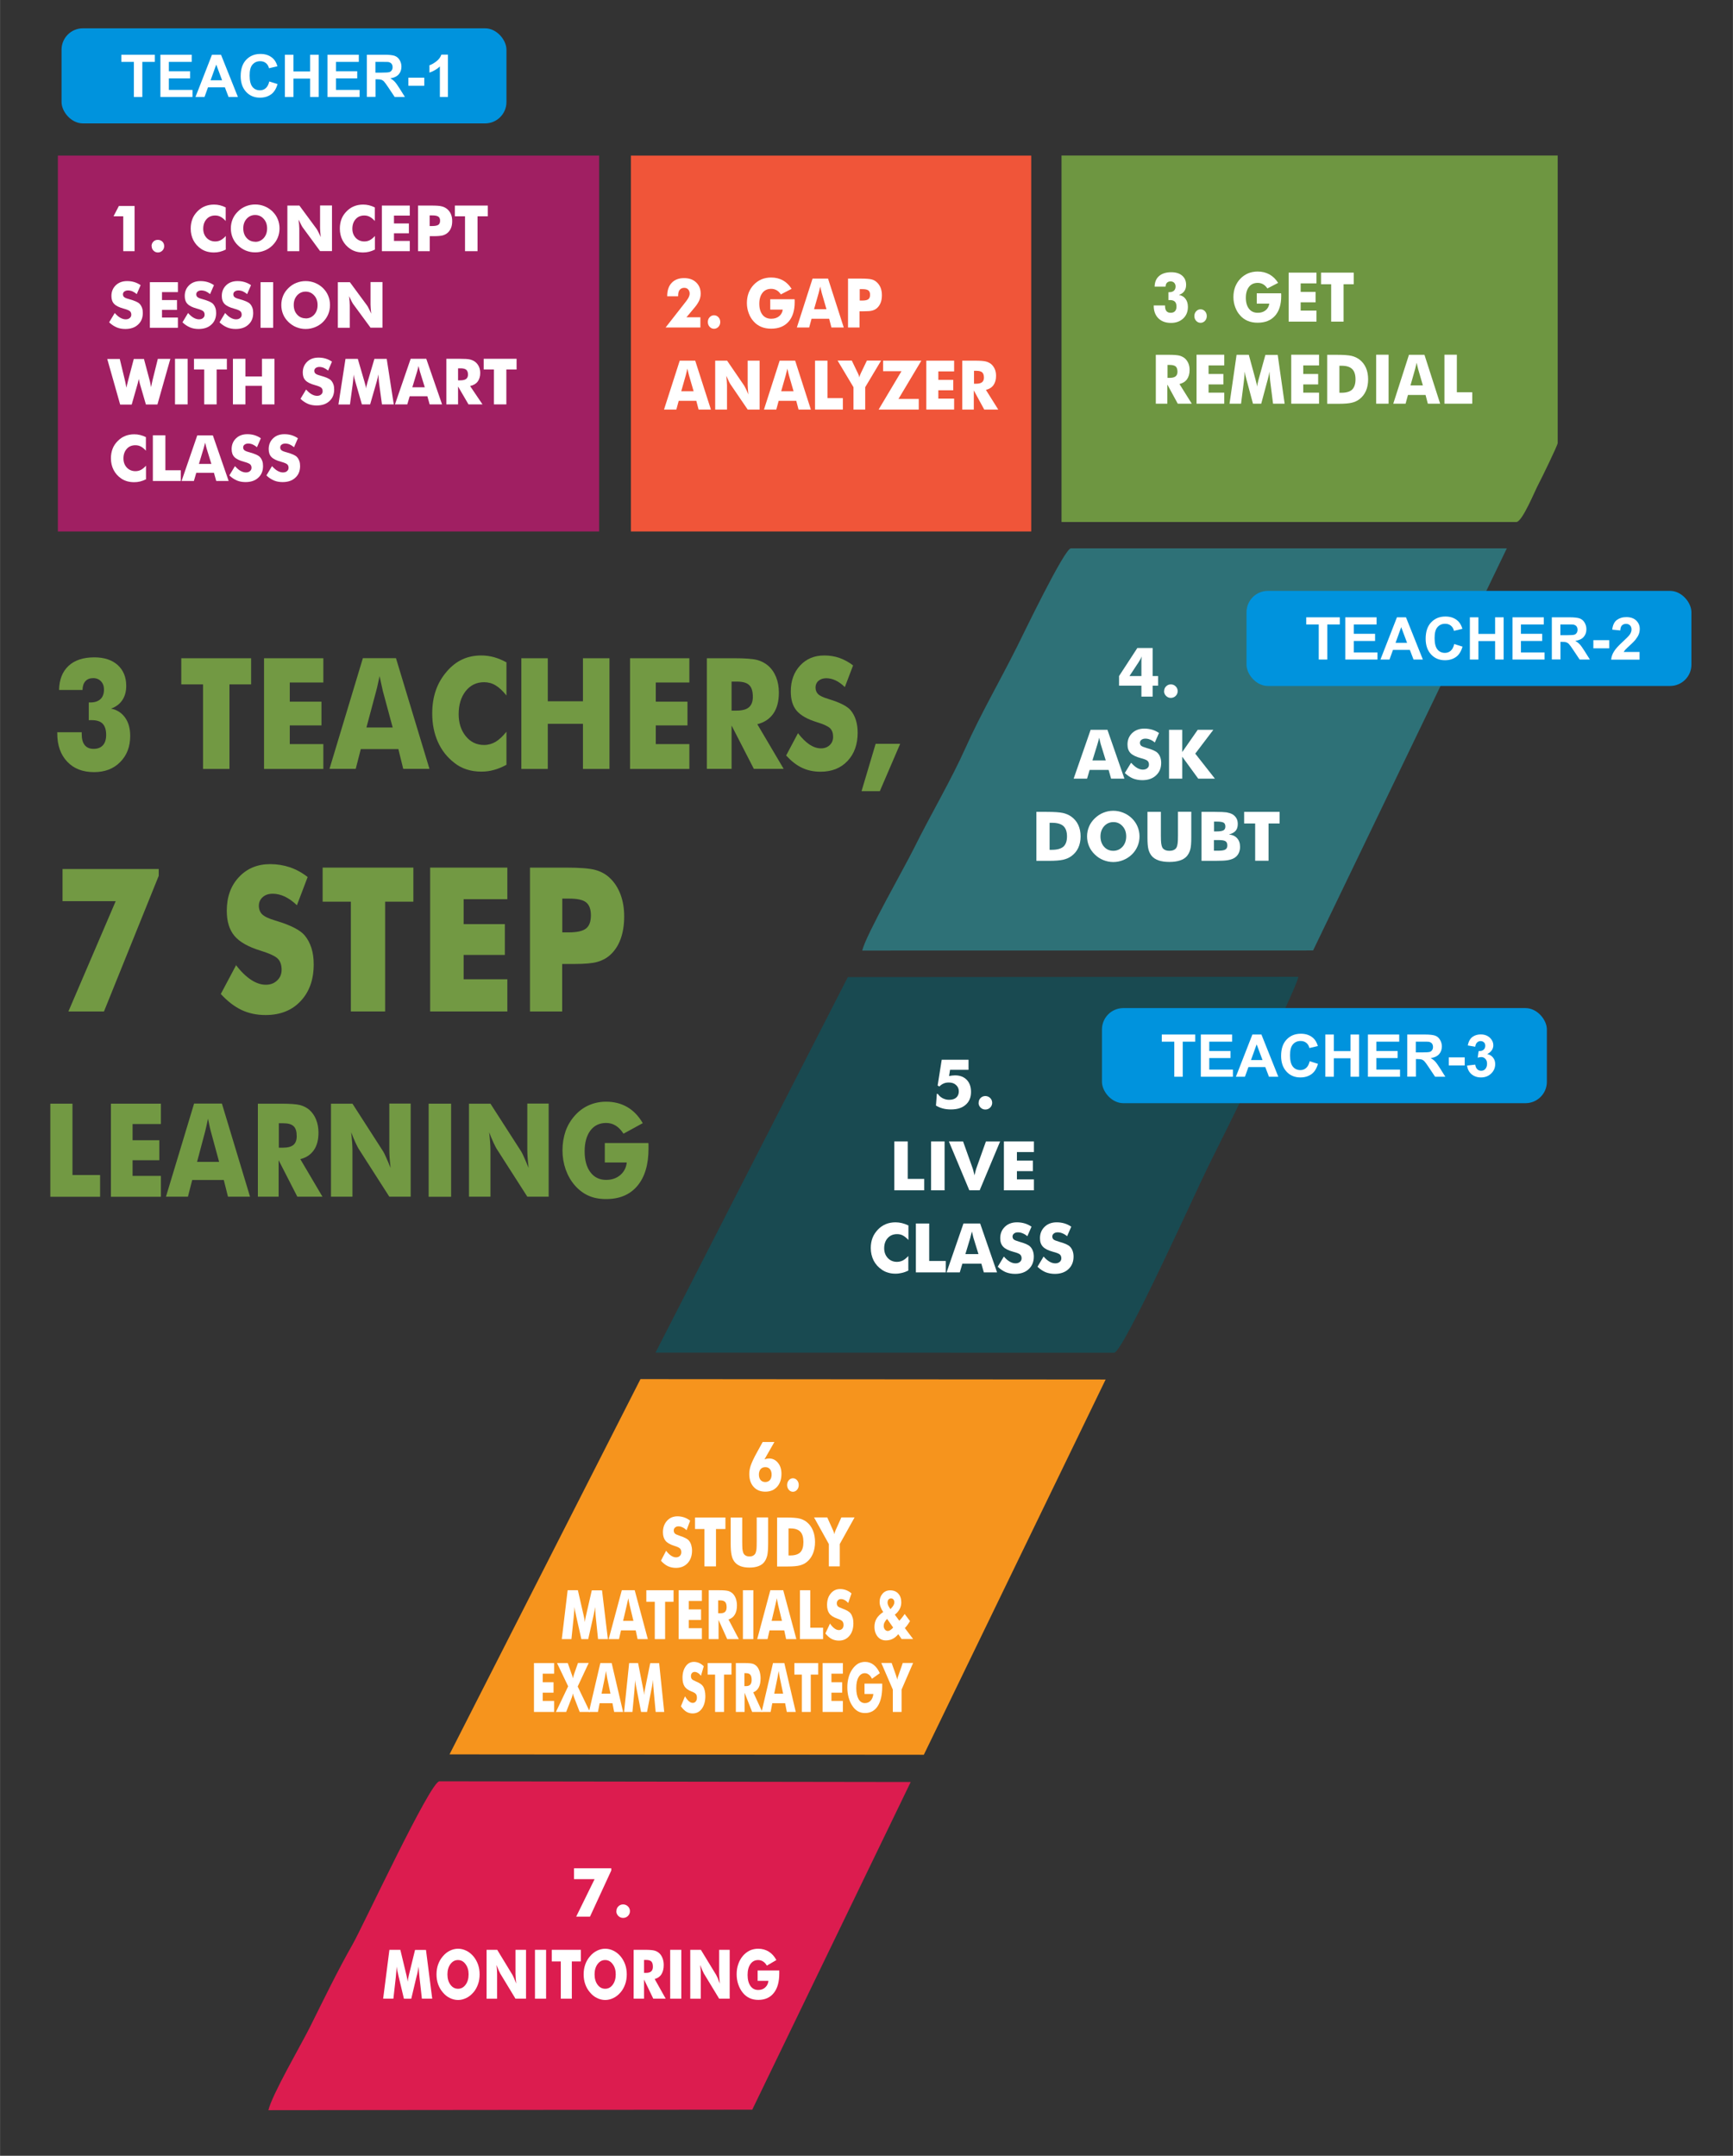 <?xml version="1.0" encoding="UTF-8"?>
<!DOCTYPE svg PUBLIC "-//W3C//DTD SVG 1.1//EN" "http://www.w3.org/Graphics/SVG/1.1/DTD/svg11.dtd">
<!-- Creator: CorelDRAW -->
<svg xmlns="http://www.w3.org/2000/svg" xml:space="preserve" width="94.4mm" height="117.422mm" style="shape-rendering:geometricPrecision; text-rendering:geometricPrecision; image-rendering:optimizeQuality; fill-rule:evenodd; clip-rule:evenodd"
viewBox="0 0 17.442 21.697"
 xmlns:xlink="http://www.w3.org/1999/xlink">
 <rect x="0" y="0" width="17.442" height="21.697" fill="#333333" stroke="none"/>
 <defs>
  <style type="text/css">
   <![CDATA[
    .fil0 {fill:none}
    .fil10 {fill:#0093DD}
    .fil5 {fill:#194A51}
    .fil4 {fill:#2E7177}
    .fil2 {fill:#6E9641}
    .fil3 {fill:#A01F62}
    .fil7 {fill:#DC1C4F}
    .fil9 {fill:#F05539}
    .fil6 {fill:#F6941D}
    .fil8 {fill:white;fill-rule:nonzero}
    .fil1 {fill:#729943;fill-rule:nonzero}
   ]]>
  </style>
 </defs>
 <g id="Layer_x0020_1">
  <g id="_176397704">
   <rect id="_179719840" class="fil0" width="17.442" height="21.697"/>
   <g>
    <g>
     <path id="_318088608" class="fil1" d="M0.575 7.37l0.247 0 0 0.018c0,0.049 0.01,0.086 0.03,0.111 0.02,0.025 0.05,0.038 0.089,0.038 0.041,0 0.072,-0.012 0.094,-0.036 0.022,-0.024 0.033,-0.059 0.033,-0.104 0,-0.051 -0.012,-0.089 -0.035,-0.113 -0.023,-0.024 -0.06,-0.036 -0.11,-0.036 -0.008,0 -0.014,0 -0.018,0 -0.004,0 -0.008,0.001 -0.012,0.001l0 -0.179 0.014 0c0.045,0 0.079,-0.011 0.103,-0.033 0.024,-0.022 0.036,-0.055 0.036,-0.097 0,-0.034 -0.01,-0.062 -0.03,-0.083 -0.02,-0.021 -0.046,-0.032 -0.078,-0.032 -0.034,0 -0.06,0.01 -0.079,0.031 -0.019,0.021 -0.028,0.05 -0.029,0.088l-0.236 0c0.002,-0.104 0.034,-0.185 0.095,-0.242 0.062,-0.058 0.149,-0.086 0.26,-0.086 0.099,0 0.178,0.026 0.235,0.077 0.057,0.052 0.086,0.122 0.086,0.21 0,0.056 -0.013,0.104 -0.039,0.143 -0.026,0.039 -0.064,0.068 -0.114,0.086 0.061,0.012 0.108,0.043 0.142,0.091 0.034,0.048 0.051,0.109 0.051,0.184 0,0.108 -0.034,0.196 -0.101,0.263 -0.067,0.068 -0.155,0.101 -0.263,0.101 -0.114,0 -0.204,-0.035 -0.27,-0.105 -0.066,-0.07 -0.1,-0.164 -0.1,-0.283l0 -0.011z"/>
     <polygon id="_3180886081" class="fil1" points="2.043,7.739 2.043,6.888 1.824,6.888 1.824,6.625 2.527,6.625 2.527,6.888 2.309,6.888 2.309,7.739 "/>
     <polygon id="_31808860812" class="fil1" points="2.657,7.739 2.657,6.625 3.254,6.625 3.254,6.869 2.916,6.869 2.916,7.062 3.235,7.062 3.235,7.301 2.916,7.301 2.916,7.489 3.254,7.489 3.254,7.739 "/>
     <path id="_318088608123" class="fil1" d="M3.688 7.322l0.264 0 -0.099 -0.367c-0.003,-0.011 -0.007,-0.029 -0.012,-0.054 -0.005,-0.025 -0.012,-0.057 -0.021,-0.096 -0.006,0.028 -0.011,0.053 -0.017,0.078 -0.005,0.025 -0.011,0.049 -0.017,0.071l-0.098 0.367zm-0.372 0.416l0.336 -1.114 0.333 0 0.337 1.114 -0.264 0 -0.049 -0.199 -0.378 0 -0.051 0.199 -0.264 0z"/>
     <path id="_3180886081234" class="fil1" d="M5.097 6.668l0 0.332c-0.036,-0.046 -0.073,-0.08 -0.109,-0.102 -0.036,-0.022 -0.075,-0.032 -0.116,-0.032 -0.076,0 -0.138,0.03 -0.185,0.089 -0.047,0.06 -0.071,0.137 -0.071,0.233 0,0.089 0.024,0.163 0.072,0.222 0.048,0.059 0.11,0.088 0.184,0.088 0.041,0 0.08,-0.011 0.116,-0.032 0.036,-0.022 0.073,-0.056 0.109,-0.102l0 0.333c-0.042,0.023 -0.084,0.041 -0.126,0.052 -0.042,0.012 -0.084,0.017 -0.126,0.017 -0.053,0 -0.103,-0.007 -0.148,-0.022 -0.045,-0.014 -0.087,-0.036 -0.124,-0.066 -0.073,-0.056 -0.128,-0.126 -0.166,-0.211 -0.038,-0.085 -0.057,-0.18 -0.057,-0.286 0,-0.085 0.012,-0.163 0.036,-0.232 0.024,-0.07 0.061,-0.133 0.11,-0.19 0.046,-0.054 0.098,-0.095 0.156,-0.122 0.058,-0.027 0.122,-0.04 0.193,-0.04 0.042,0 0.085,0.006 0.126,0.017 0.042,0.012 0.084,0.029 0.126,0.052z"/>
     <polygon id="_31808860812345" class="fil1" points="5.247,7.739 5.247,6.625 5.513,6.625 5.513,7.058 5.867,7.058 5.867,6.625 6.134,6.625 6.134,7.739 5.867,7.739 5.867,7.285 5.513,7.285 5.513,7.739 "/>
     <polygon id="_318088608123456" class="fil1" points="6.341,7.739 6.341,6.625 6.938,6.625 6.938,6.869 6.6,6.869 6.6,7.062 6.919,7.062 6.919,7.301 6.6,7.301 6.6,7.489 6.938,7.489 6.938,7.739 "/>
     <path id="_3180886081234567" class="fil1" d="M7.114 7.739l0 -1.114 0.278 0c0.109,0 0.185,0.006 0.227,0.017 0.043,0.011 0.08,0.031 0.111,0.057 0.035,0.03 0.062,0.069 0.081,0.116 0.019,0.047 0.028,0.099 0.028,0.156 0,0.086 -0.018,0.156 -0.055,0.21 -0.037,0.054 -0.091,0.09 -0.162,0.108l0.265 0.449 -0.3 0 -0.224 -0.436 0 0.436 -0.249 0zm0.249 -0.587l0.049 0c0.057,0 0.099,-0.011 0.125,-0.033 0.026,-0.022 0.04,-0.057 0.04,-0.105 0,-0.056 -0.012,-0.096 -0.037,-0.119 -0.025,-0.024 -0.066,-0.035 -0.124,-0.035l-0.053 0 0 0.293z"/>
     <path id="_31808860812345678" class="fil1" d="M8.031 7.379c0.04,0.051 0.079,0.09 0.117,0.115 0.038,0.025 0.077,0.038 0.115,0.038 0.035,0 0.065,-0.011 0.088,-0.033 0.023,-0.022 0.034,-0.049 0.034,-0.083 0,-0.037 -0.01,-0.066 -0.03,-0.086 -0.02,-0.02 -0.065,-0.041 -0.134,-0.062 -0.095,-0.029 -0.163,-0.068 -0.203,-0.115 -0.04,-0.047 -0.059,-0.112 -0.059,-0.194 0,-0.106 0.031,-0.193 0.094,-0.261 0.062,-0.067 0.143,-0.101 0.243,-0.101 0.054,0 0.105,0.008 0.153,0.025 0.048,0.017 0.094,0.042 0.137,0.075l-0.083 0.218c-0.03,-0.029 -0.061,-0.052 -0.093,-0.067 -0.032,-0.015 -0.063,-0.022 -0.094,-0.022 -0.032,0 -0.058,0.009 -0.078,0.026 -0.02,0.017 -0.03,0.04 -0.03,0.067 0,0.028 0.009,0.05 0.026,0.067 0.017,0.017 0.051,0.033 0.101,0.048l0.012 0.004c0.108,0.033 0.18,0.07 0.214,0.11 0.023,0.028 0.041,0.06 0.053,0.099 0.012,0.038 0.018,0.081 0.018,0.127 0,0.118 -0.034,0.213 -0.102,0.285 -0.068,0.072 -0.158,0.108 -0.272,0.108 -0.068,0 -0.13,-0.013 -0.185,-0.039 -0.056,-0.026 -0.109,-0.068 -0.161,-0.124l0.12 -0.226z"/>
     <polygon id="_318088608123456789" class="fil1" points="8.813,7.486 9.06,7.486 8.855,7.963 8.671,7.963 "/>
     <polygon id="_318120864" class="fil1" points="0.688,10.18 1.164,9.07 0.629,9.07 0.629,8.746 1.597,8.746 1.597,8.815 1.046,10.18 "/>
     <path id="_3181208641" class="fil1" d="M2.374 9.712c0.051,0.067 0.102,0.116 0.152,0.149 0.05,0.033 0.1,0.05 0.149,0.05 0.046,0 0.084,-0.014 0.114,-0.043 0.03,-0.028 0.045,-0.064 0.045,-0.108 0,-0.048 -0.013,-0.085 -0.038,-0.111 -0.026,-0.026 -0.084,-0.053 -0.174,-0.081 -0.124,-0.038 -0.212,-0.088 -0.263,-0.149 -0.051,-0.061 -0.077,-0.146 -0.077,-0.252 0,-0.138 0.04,-0.252 0.122,-0.339 0.081,-0.087 0.186,-0.131 0.315,-0.131 0.07,0 0.136,0.011 0.199,0.032 0.063,0.022 0.122,0.054 0.178,0.098l-0.108 0.284c-0.039,-0.038 -0.08,-0.067 -0.121,-0.087 -0.041,-0.019 -0.082,-0.029 -0.122,-0.029 -0.042,0 -0.075,0.011 -0.101,0.034 -0.026,0.023 -0.039,0.052 -0.039,0.087 0,0.036 0.012,0.066 0.034,0.087 0.023,0.022 0.067,0.043 0.132,0.062l0.016 0.005c0.141,0.043 0.233,0.091 0.278,0.143 0.03,0.036 0.053,0.078 0.069,0.128 0.016,0.05 0.023,0.105 0.023,0.165 0,0.154 -0.044,0.277 -0.132,0.37 -0.088,0.094 -0.206,0.14 -0.353,0.14 -0.088,0 -0.169,-0.017 -0.241,-0.051 -0.072,-0.034 -0.142,-0.088 -0.209,-0.161l0.156 -0.294z"/>
     <polygon id="_31812086412" class="fil1" points="3.531,10.18 3.531,9.075 3.247,9.075 3.247,8.732 4.16,8.732 4.16,9.075 3.876,9.075 3.876,10.18 "/>
     <polygon id="_318120864123" class="fil1" points="4.329,10.18 4.329,8.732 5.106,8.732 5.106,9.05 4.666,9.05 4.666,9.301 5.081,9.301 5.081,9.611 4.666,9.611 4.666,9.856 5.106,9.856 5.106,10.18 "/>
     <path id="_3181208641234" class="fil1" d="M5.658 10.18l-0.324 0 0 -1.448 0.361 0c0.141,0 0.241,0.008 0.298,0.024 0.057,0.016 0.106,0.043 0.145,0.081 0.047,0.044 0.082,0.099 0.107,0.165 0.025,0.067 0.037,0.14 0.037,0.221 0,0.086 -0.012,0.162 -0.036,0.228 -0.024,0.066 -0.06,0.12 -0.107,0.162 -0.036,0.032 -0.078,0.054 -0.127,0.068 -0.048,0.014 -0.126,0.021 -0.233,0.021l-0.059 0 -0.062 0 0 0.478zm0 -0.796l0.066 0c0.083,0 0.141,-0.013 0.174,-0.039 0.033,-0.026 0.049,-0.07 0.049,-0.133 0,-0.061 -0.016,-0.104 -0.048,-0.13 -0.032,-0.026 -0.09,-0.038 -0.171,-0.038l-0.069 0 0 0.34z"/>
     <polygon id="_318120840" class="fil1" points="0.506,12.045 0.506,11.108 0.729,11.108 0.729,11.826 1.007,11.826 1.007,12.045 "/>
     <polygon id="_3181208401" class="fil1" points="1.116,12.045 1.116,11.108 1.619,11.108 1.619,11.313 1.334,11.313 1.334,11.476 1.603,11.476 1.603,11.677 1.334,11.677 1.334,11.835 1.619,11.835 1.619,12.045 "/>
     <path id="_31812084012" class="fil1" d="M1.983 11.694l0.222 0 -0.084 -0.309c-0.002,-0.009 -0.006,-0.024 -0.011,-0.045 -0.005,-0.021 -0.01,-0.048 -0.017,-0.081 -0.005,0.023 -0.01,0.045 -0.014,0.066 -0.005,0.021 -0.009,0.041 -0.014,0.06l-0.082 0.309zm-0.313 0.35l0.283 -0.937 0.28 0 0.283 0.937 -0.222 0 -0.042 -0.168 -0.318 0 -0.043 0.168 -0.222 0z"/>
     <path id="_318120840123" class="fil1" d="M2.595 12.045l0 -0.937 0.234 0c0.091,0 0.155,0.005 0.191,0.014 0.036,0.01 0.067,0.026 0.093,0.048 0.029,0.026 0.052,0.058 0.068,0.098 0.016,0.04 0.024,0.083 0.024,0.131 0,0.073 -0.015,0.132 -0.047,0.177 -0.031,0.045 -0.077,0.076 -0.136,0.09l0.223 0.378 -0.253 0 -0.188 -0.367 0 0.367 -0.21 0zm0.21 -0.494l0.042 0c0.048,0 0.083,-0.009 0.106,-0.028 0.022,-0.019 0.033,-0.048 0.033,-0.088 0,-0.047 -0.01,-0.08 -0.031,-0.1 -0.021,-0.02 -0.055,-0.03 -0.104,-0.03l-0.045 0 0 0.246z"/>
     <path id="_3181208401234" class="fil1" d="M3.331 12.045l0 -0.937 0.216 0 0.31 0.482c0.006,0.01 0.016,0.029 0.029,0.059 0.014,0.03 0.028,0.065 0.045,0.106 -0.004,-0.039 -0.008,-0.073 -0.01,-0.104 -0.002,-0.03 -0.003,-0.057 -0.003,-0.081l0 -0.463 0.215 0 0 0.937 -0.215 0 -0.31 -0.484c-0.006,-0.01 -0.016,-0.029 -0.03,-0.059 -0.014,-0.03 -0.028,-0.064 -0.044,-0.105 0.004,0.039 0.008,0.074 0.01,0.104 0.002,0.03 0.003,0.057 0.003,0.081l0 0.463 -0.216 0z"/>
     <polygon id="_31812084012345" class="fil1" points="4.314,12.045 4.314,11.108 4.54,11.108 4.54,12.045 "/>
     <path id="_318120840123456" class="fil1" d="M4.72 12.045l0 -0.937 0.216 0 0.31 0.482c0.006,0.01 0.016,0.029 0.029,0.059 0.014,0.03 0.028,0.065 0.045,0.106 -0.004,-0.039 -0.008,-0.073 -0.01,-0.104 -0.002,-0.03 -0.003,-0.057 -0.003,-0.081l0 -0.463 0.215 0 0 0.937 -0.215 0 -0.31 -0.484c-0.006,-0.01 -0.016,-0.029 -0.03,-0.059 -0.014,-0.03 -0.028,-0.064 -0.044,-0.105 0.004,0.039 0.008,0.074 0.01,0.104 0.002,0.03 0.003,0.057 0.003,0.081l0 0.463 -0.216 0z"/>
     <path id="_3181208401234567" class="fil1" d="M6.087 11.7l0 -0.196 0.439 0c0,0.006 0.001,0.014 0.001,0.021 0,0.008 0,0.019 0,0.034 0,0.161 -0.037,0.287 -0.112,0.376 -0.075,0.089 -0.179,0.133 -0.315,0.133 -0.067,0 -0.126,-0.011 -0.177,-0.034 -0.052,-0.023 -0.098,-0.058 -0.139,-0.105 -0.039,-0.045 -0.069,-0.098 -0.091,-0.159 -0.021,-0.061 -0.032,-0.125 -0.032,-0.192 0,-0.07 0.011,-0.134 0.031,-0.193 0.021,-0.059 0.052,-0.111 0.094,-0.158 0.041,-0.046 0.088,-0.08 0.142,-0.104 0.053,-0.023 0.111,-0.035 0.172,-0.035 0.08,0 0.151,0.018 0.213,0.054 0.062,0.036 0.114,0.09 0.156,0.162l-0.194 0.106c-0.023,-0.036 -0.049,-0.063 -0.078,-0.081 -0.029,-0.018 -0.061,-0.027 -0.097,-0.027 -0.067,0 -0.12,0.026 -0.158,0.076 -0.038,0.051 -0.058,0.121 -0.058,0.209 0,0.089 0.019,0.159 0.058,0.211 0.038,0.051 0.091,0.077 0.158,0.077 0.057,0 0.104,-0.016 0.142,-0.048 0.038,-0.032 0.06,-0.074 0.066,-0.127l-0.222 0z"/>
    </g>
    <path id="_179702296" class="fil2" d="M10.683 5.254l4.578 0c0.061,0 0.188,-0.316 0.224,-0.382 0.024,-0.044 0.193,-0.39 0.193,-0.413l0 -2.894 -4.994 0 0 3.689z"/>
    <polygon id="_179702128" class="fil3" points="0.582,5.349 6.03,5.349 6.03,1.566 0.582,1.566 "/>
    <path id="_318120768" class="fil4" d="M8.678 9.567l4.538 -0.001 1.95 -4.047 -4.388 0c-0.064,0 -0.482,0.871 -0.542,0.99 -0.171,0.342 -0.365,0.676 -0.517,1.015 -0.147,0.329 -0.353,0.676 -0.52,1.013 -0.101,0.204 -0.484,0.872 -0.521,1.03z"/>
    <path id="_179702032" class="fil5" d="M6.596 13.614l4.617 0.001c0.092,0 0.845,-1.672 0.946,-1.873 0.109,-0.218 0.899,-1.8 0.908,-1.911l-4.534 0.003 -1.936 3.78z"/>
    <polygon id="_179701984" class="fil6" points="11.128,13.884 6.446,13.88 4.524,17.657 9.298,17.661 "/>
    <path id="_318120576" class="fil7" d="M9.166 17.935l-4.744 -0.007c-0.091,0 -0.769,1.458 -0.874,1.642 -0.151,0.265 -0.295,0.563 -0.431,0.836 -0.088,0.176 -0.38,0.676 -0.416,0.832l4.87 -0.005 1.595 -3.298z"/>
    <polygon id="_318088296" class="fil8" points="1.24,2.528 1.24,2.177 1.142,2.177 1.196,2.073 1.354,2.073 1.354,2.528 "/>
    <path id="_3180882961" class="fil8" d="M1.525 2.477c0,-0.018 0.006,-0.033 0.018,-0.045 0.012,-0.012 0.027,-0.018 0.045,-0.018 0.018,0 0.033,0.006 0.046,0.018 0.012,0.012 0.018,0.027 0.018,0.045 0,0.018 -0.006,0.033 -0.018,0.045 -0.012,0.012 -0.027,0.019 -0.045,0.019 -0.018,0 -0.032,-0.006 -0.045,-0.019 -0.012,-0.012 -0.018,-0.027 -0.018,-0.045z"/>
    <path id="_31808829612" class="fil8" d="M2.271 2.087l0 0.137c-0.017,-0.019 -0.034,-0.033 -0.051,-0.042 -0.017,-0.009 -0.035,-0.013 -0.055,-0.013 -0.036,0 -0.065,0.012 -0.087,0.037 -0.022,0.025 -0.033,0.057 -0.033,0.096 0,0.037 0.011,0.067 0.034,0.092 0.023,0.024 0.052,0.036 0.087,0.036 0.019,0 0.038,-0.004 0.055,-0.013 0.017,-0.009 0.034,-0.023 0.051,-0.042l0 0.137c-0.02,0.01 -0.04,0.017 -0.059,0.022 -0.02,0.005 -0.04,0.007 -0.06,0.007 -0.025,0 -0.048,-0.003 -0.07,-0.009 -0.021,-0.006 -0.041,-0.015 -0.059,-0.027 -0.034,-0.023 -0.06,-0.052 -0.078,-0.087 -0.018,-0.035 -0.027,-0.074 -0.027,-0.118 0,-0.035 0.006,-0.067 0.017,-0.096 0.011,-0.029 0.029,-0.055 0.052,-0.078 0.022,-0.022 0.046,-0.039 0.074,-0.05 0.027,-0.011 0.058,-0.017 0.091,-0.017 0.02,0 0.04,0.002 0.06,0.007 0.02,0.005 0.039,0.012 0.059,0.022z"/>
    <path id="_318088296123" class="fil8" d="M2.813 2.299c0,0.033 -0.006,0.064 -0.018,0.093 -0.012,0.029 -0.03,0.055 -0.053,0.078 -0.023,0.023 -0.05,0.04 -0.08,0.052 -0.03,0.012 -0.061,0.018 -0.094,0.018 -0.033,0 -0.064,-0.006 -0.094,-0.018 -0.03,-0.012 -0.056,-0.03 -0.079,-0.052 -0.024,-0.023 -0.042,-0.049 -0.054,-0.078 -0.012,-0.029 -0.018,-0.06 -0.018,-0.093 0,-0.033 0.006,-0.064 0.018,-0.093 0.012,-0.029 0.03,-0.055 0.054,-0.078 0.023,-0.023 0.049,-0.04 0.079,-0.052 0.03,-0.012 0.061,-0.018 0.094,-0.018 0.033,0 0.064,0.006 0.094,0.018 0.03,0.012 0.057,0.03 0.08,0.052 0.023,0.023 0.041,0.048 0.053,0.078 0.012,0.029 0.018,0.06 0.018,0.093zm-0.245 0.135c0.035,0 0.063,-0.013 0.086,-0.038 0.023,-0.026 0.034,-0.058 0.034,-0.097 0,-0.038 -0.011,-0.071 -0.034,-0.096 -0.023,-0.026 -0.052,-0.039 -0.086,-0.039 -0.035,0 -0.063,0.013 -0.086,0.038 -0.023,0.026 -0.034,0.058 -0.034,0.096 0,0.039 0.011,0.072 0.034,0.097 0.022,0.025 0.051,0.038 0.087,0.038z"/>
    <path id="_3180882961234" class="fil8" d="M2.892 2.528l0 -0.459 0.121 0 0.174 0.236c0.003,0.005 0.009,0.014 0.016,0.029 0.008,0.015 0.016,0.032 0.025,0.052 -0.002,-0.019 -0.004,-0.036 -0.005,-0.051 -0.001,-0.015 -0.002,-0.028 -0.002,-0.04l0 -0.227 0.12 0 0 0.459 -0.12 0 -0.174 -0.237c-0.004,-0.005 -0.009,-0.014 -0.017,-0.029 -0.008,-0.015 -0.016,-0.032 -0.025,-0.051 0.002,0.019 0.004,0.036 0.005,0.051 0.001,0.015 0.002,0.028 0.002,0.04l0 0.227 -0.121 0z"/>
    <path id="_31808829612345" class="fil8" d="M3.772 2.087l0 0.137c-0.017,-0.019 -0.034,-0.033 -0.051,-0.042 -0.017,-0.009 -0.035,-0.013 -0.055,-0.013 -0.036,0 -0.065,0.012 -0.087,0.037 -0.022,0.025 -0.033,0.057 -0.033,0.096 0,0.037 0.011,0.067 0.034,0.092 0.023,0.024 0.052,0.036 0.087,0.036 0.019,0 0.038,-0.004 0.055,-0.013 0.017,-0.009 0.034,-0.023 0.051,-0.042l0 0.137c-0.02,0.01 -0.04,0.017 -0.059,0.022 -0.02,0.005 -0.04,0.007 -0.06,0.007 -0.025,0 -0.048,-0.003 -0.07,-0.009 -0.021,-0.006 -0.041,-0.015 -0.059,-0.027 -0.034,-0.023 -0.06,-0.052 -0.078,-0.087 -0.018,-0.035 -0.027,-0.074 -0.027,-0.118 0,-0.035 0.006,-0.067 0.017,-0.096 0.011,-0.029 0.029,-0.055 0.052,-0.078 0.022,-0.022 0.046,-0.039 0.074,-0.05 0.027,-0.011 0.058,-0.017 0.091,-0.017 0.02,0 0.04,0.002 0.06,0.007 0.02,0.005 0.039,0.012 0.059,0.022z"/>
    <polygon id="_318088296123456" class="fil8" points="3.843,2.528 3.843,2.069 4.124,2.069 4.124,2.17 3.965,2.17 3.965,2.249 4.115,2.249 4.115,2.348 3.965,2.348 3.965,2.425 4.124,2.425 4.124,2.528 "/>
    <path id="_3180882961234567" class="fil8" d="M4.324 2.528l-0.117 0 0 -0.459 0.131 0c0.051,0 0.087,0.002 0.108,0.008 0.021,0.005 0.038,0.014 0.053,0.026 0.017,0.014 0.03,0.031 0.039,0.052 0.009,0.021 0.013,0.044 0.013,0.07 0,0.027 -0.004,0.052 -0.013,0.072 -0.009,0.021 -0.022,0.038 -0.039,0.051 -0.013,0.01 -0.028,0.017 -0.046,0.022 -0.018,0.004 -0.046,0.007 -0.084,0.007l-0.021 0 -0.023 0 0 0.152zm0 -0.253l0.024 0c0.03,0 0.051,-0.004 0.063,-0.012 0.012,-0.008 0.018,-0.022 0.018,-0.042 0,-0.019 -0.006,-0.033 -0.018,-0.041 -0.012,-0.008 -0.032,-0.012 -0.062,-0.012l-0.025 0 0 0.108z"/>
    <polygon id="_31808829612345678" class="fil8" points="4.68,2.528 4.68,2.177 4.578,2.177 4.578,2.069 4.909,2.069 4.909,2.177 4.806,2.177 4.806,2.528 "/>
    <path id="_318088296123456789" class="fil8" d="M1.155 3.151c0.019,0.021 0.037,0.037 0.055,0.047 0.018,0.01 0.036,0.016 0.054,0.016 0.017,0 0.031,-0.004 0.041,-0.013 0.011,-0.009 0.016,-0.02 0.016,-0.034 0,-0.015 -0.005,-0.027 -0.014,-0.035 -0.009,-0.008 -0.03,-0.017 -0.063,-0.026 -0.045,-0.012 -0.077,-0.028 -0.095,-0.047 -0.019,-0.019 -0.028,-0.046 -0.028,-0.08 0,-0.044 0.015,-0.08 0.044,-0.108 0.029,-0.028 0.067,-0.042 0.114,-0.042 0.025,0 0.049,0.003 0.072,0.01 0.023,0.007 0.044,0.017 0.064,0.031l-0.039 0.09c-0.014,-0.012 -0.029,-0.021 -0.044,-0.028 -0.015,-0.006 -0.03,-0.009 -0.044,-0.009 -0.015,0 -0.027,0.004 -0.037,0.011 -0.009,0.007 -0.014,0.016 -0.014,0.028 0,0.012 0.004,0.021 0.012,0.028 0.008,0.007 0.024,0.014 0.048,0.02l0.006 0.002c0.051,0.014 0.085,0.029 0.101,0.045 0.011,0.011 0.019,0.025 0.025,0.041 0.006,0.016 0.008,0.033 0.008,0.052 0,0.049 -0.016,0.088 -0.048,0.117 -0.032,0.03 -0.075,0.044 -0.128,0.044 -0.032,0 -0.061,-0.005 -0.087,-0.016 -0.026,-0.011 -0.052,-0.028 -0.076,-0.051l0.056 -0.093z"/>
    <polygon id="_31808829612345678910" class="fil8" points="1.508,3.299 1.508,2.84 1.79,2.84 1.79,2.94 1.63,2.94 1.63,3.02 1.781,3.02 1.781,3.119 1.63,3.119 1.63,3.196 1.79,3.196 1.79,3.299 "/>
    <path id="_3180882961234567891011" class="fil8" d="M1.893 3.151c0.019,0.021 0.037,0.037 0.055,0.047 0.018,0.01 0.036,0.016 0.054,0.016 0.017,0 0.031,-0.004 0.041,-0.013 0.011,-0.009 0.016,-0.02 0.016,-0.034 0,-0.015 -0.005,-0.027 -0.014,-0.035 -0.009,-0.008 -0.03,-0.017 -0.063,-0.026 -0.045,-0.012 -0.077,-0.028 -0.095,-0.047 -0.019,-0.019 -0.028,-0.046 -0.028,-0.08 0,-0.044 0.015,-0.08 0.044,-0.108 0.029,-0.028 0.067,-0.042 0.114,-0.042 0.025,0 0.049,0.003 0.072,0.01 0.023,0.007 0.044,0.017 0.064,0.031l-0.039 0.09c-0.014,-0.012 -0.029,-0.021 -0.044,-0.028 -0.015,-0.006 -0.03,-0.009 -0.044,-0.009 -0.015,0 -0.027,0.004 -0.037,0.011 -0.009,0.007 -0.014,0.016 -0.014,0.028 0,0.012 0.004,0.021 0.012,0.028 0.008,0.007 0.024,0.014 0.048,0.02l0.006 0.002c0.051,0.014 0.085,0.029 0.101,0.045 0.011,0.011 0.019,0.025 0.025,0.041 0.006,0.016 0.008,0.033 0.008,0.052 0,0.049 -0.016,0.088 -0.048,0.117 -0.032,0.03 -0.075,0.044 -0.128,0.044 -0.032,0 -0.061,-0.005 -0.087,-0.016 -0.026,-0.011 -0.052,-0.028 -0.076,-0.051l0.056 -0.093z"/>
    <path id="_318088296123456789101112" class="fil8" d="M2.266 3.151c0.019,0.021 0.037,0.037 0.055,0.047 0.018,0.01 0.036,0.016 0.054,0.016 0.017,0 0.031,-0.004 0.041,-0.013 0.011,-0.009 0.016,-0.02 0.016,-0.034 0,-0.015 -0.005,-0.027 -0.014,-0.035 -0.009,-0.008 -0.03,-0.017 -0.063,-0.026 -0.045,-0.012 -0.077,-0.028 -0.095,-0.047 -0.019,-0.019 -0.028,-0.046 -0.028,-0.08 0,-0.044 0.015,-0.08 0.044,-0.108 0.029,-0.028 0.067,-0.042 0.114,-0.042 0.025,0 0.049,0.003 0.072,0.01 0.023,0.007 0.044,0.017 0.064,0.031l-0.039 0.09c-0.014,-0.012 -0.029,-0.021 -0.044,-0.028 -0.015,-0.006 -0.03,-0.009 -0.044,-0.009 -0.015,0 -0.027,0.004 -0.037,0.011 -0.009,0.007 -0.014,0.016 -0.014,0.028 0,0.012 0.004,0.021 0.012,0.028 0.008,0.007 0.024,0.014 0.048,0.02l0.006 0.002c0.051,0.014 0.085,0.029 0.101,0.045 0.011,0.011 0.019,0.025 0.025,0.041 0.006,0.016 0.008,0.033 0.008,0.052 0,0.049 -0.016,0.088 -0.048,0.117 -0.032,0.03 -0.075,0.044 -0.128,0.044 -0.032,0 -0.061,-0.005 -0.087,-0.016 -0.026,-0.011 -0.052,-0.028 -0.076,-0.051l0.056 -0.093z"/>
    <polygon id="_31808829612345678910111213" class="fil8" points="2.622,3.299 2.622,2.84 2.749,2.84 2.749,3.299 "/>
    <path id="_3180882961234567891011121314" class="fil8" d="M3.321 3.07c0,0.033 -0.006,0.064 -0.018,0.093 -0.012,0.029 -0.03,0.055 -0.053,0.078 -0.023,0.023 -0.05,0.04 -0.08,0.052 -0.03,0.012 -0.061,0.018 -0.094,0.018 -0.033,0 -0.064,-0.006 -0.094,-0.018 -0.03,-0.012 -0.056,-0.03 -0.079,-0.052 -0.024,-0.023 -0.042,-0.049 -0.054,-0.078 -0.012,-0.029 -0.018,-0.06 -0.018,-0.093 0,-0.033 0.006,-0.064 0.018,-0.093 0.012,-0.029 0.03,-0.055 0.054,-0.078 0.023,-0.023 0.049,-0.04 0.079,-0.052 0.03,-0.012 0.061,-0.018 0.094,-0.018 0.033,0 0.064,0.006 0.094,0.018 0.03,0.012 0.057,0.03 0.08,0.052 0.023,0.023 0.041,0.048 0.053,0.078 0.012,0.029 0.018,0.06 0.018,0.093zm-0.245 0.135c0.035,0 0.063,-0.013 0.086,-0.038 0.023,-0.026 0.034,-0.058 0.034,-0.097 0,-0.038 -0.011,-0.071 -0.034,-0.096 -0.023,-0.026 -0.052,-0.039 -0.086,-0.039 -0.035,0 -0.063,0.013 -0.086,0.038 -0.023,0.026 -0.034,0.058 -0.034,0.096 0,0.039 0.011,0.072 0.034,0.097 0.022,0.025 0.051,0.038 0.087,0.038z"/>
    <path id="_318088296123456789101112131415" class="fil8" d="M3.4 3.299l0 -0.459 0.121 0 0.174 0.236c0.003,0.005 0.009,0.014 0.016,0.029 0.008,0.015 0.016,0.032 0.025,0.052 -0.002,-0.019 -0.004,-0.036 -0.005,-0.051 -0.001,-0.015 -0.002,-0.028 -0.002,-0.04l0 -0.227 0.12 0 0 0.459 -0.12 0 -0.174 -0.237c-0.004,-0.005 -0.009,-0.014 -0.017,-0.029 -0.008,-0.015 -0.016,-0.032 -0.025,-0.051 0.002,0.019 0.004,0.036 0.005,0.051 0.001,0.015 0.002,0.028 0.002,0.04l0 0.227 -0.121 0z"/>
    <path id="_31808829612345678910111213141516" class="fil8" d="M1.448 3.611l0.058 0.218c0.003,0.01 0.005,0.02 0.007,0.031 0.002,0.011 0.005,0.023 0.007,0.037 0.003,-0.016 0.006,-0.03 0.008,-0.04 0.002,-0.01 0.004,-0.02 0.006,-0.027l0.054 -0.218 0.126 0 -0.13 0.459 -0.116 0 -0.057 -0.196c-0.002,-0.007 -0.006,-0.02 -0.01,-0.04 -0.002,-0.009 -0.004,-0.016 -0.005,-0.021 -0.001,0.004 -0.002,0.01 -0.004,0.019 -0.005,0.02 -0.008,0.035 -0.011,0.043l-0.056 0.196 -0.116 0 -0.13 -0.459 0.126 0 0.053 0.22c0.003,0.011 0.005,0.023 0.007,0.034 0.002,0.011 0.005,0.023 0.007,0.035 0.002,-0.009 0.004,-0.018 0.006,-0.028 0.002,-0.01 0.005,-0.023 0.01,-0.041l0.058 -0.22 0.101 0z"/>
    <polygon id="_3180882961234567891011121314151617" class="fil8" points="1.761,4.07 1.761,3.611 1.888,3.611 1.888,4.07 "/>
    <polygon id="_318088296123456789101112131415161718" class="fil8" points="2.055,4.07 2.055,3.719 1.952,3.719 1.952,3.611 2.283,3.611 2.283,3.719 2.18,3.719 2.18,4.07 "/>
    <polygon id="_31808829612345678910111213141516171819" class="fil8" points="2.344,4.07 2.344,3.611 2.47,3.611 2.47,3.789 2.636,3.789 2.636,3.611 2.762,3.611 2.762,4.07 2.636,4.07 2.636,3.883 2.47,3.883 2.47,4.07 "/>
    <path id="_3180882961234567891011121314151617181920" class="fil8" d="M3.081 3.921c0.019,0.021 0.037,0.037 0.055,0.047 0.018,0.01 0.036,0.016 0.054,0.016 0.017,0 0.031,-0.004 0.041,-0.013 0.011,-0.009 0.016,-0.02 0.016,-0.034 0,-0.015 -0.005,-0.027 -0.014,-0.035 -0.009,-0.008 -0.03,-0.017 -0.063,-0.026 -0.045,-0.012 -0.077,-0.028 -0.095,-0.047 -0.019,-0.019 -0.028,-0.046 -0.028,-0.08 0,-0.044 0.015,-0.08 0.044,-0.108 0.029,-0.028 0.067,-0.042 0.114,-0.042 0.025,0 0.049,0.003 0.072,0.01 0.023,0.007 0.044,0.017 0.064,0.031l-0.039 0.09c-0.014,-0.012 -0.029,-0.021 -0.044,-0.028 -0.015,-0.006 -0.03,-0.009 -0.044,-0.009 -0.015,0 -0.027,0.004 -0.037,0.011 -0.009,0.007 -0.014,0.016 -0.014,0.028 0,0.012 0.004,0.021 0.012,0.028 0.008,0.007 0.024,0.014 0.048,0.02l0.006 0.002c0.051,0.014 0.085,0.029 0.101,0.045 0.011,0.011 0.019,0.025 0.025,0.041 0.006,0.016 0.008,0.033 0.008,0.052 0,0.049 -0.016,0.088 -0.048,0.117 -0.032,0.03 -0.075,0.044 -0.128,0.044 -0.032,0 -0.061,-0.005 -0.087,-0.016 -0.026,-0.011 -0.052,-0.028 -0.076,-0.051l0.056 -0.093z"/>
    <path id="_318088296123456789101112131415161718192021" class="fil8" d="M3.961 4.07l-0.117 0 -0.027 -0.199c-0.002,-0.014 -0.004,-0.03 -0.005,-0.047 -0.002,-0.017 -0.003,-0.036 -0.004,-0.056 -0.003,0.019 -0.009,0.044 -0.017,0.073 -0.002,0.006 -0.003,0.011 -0.004,0.014l-0.062 0.215 -0.083 0 -0.062 -0.215c-0.001,-0.003 -0.002,-0.007 -0.004,-0.014 -0.009,-0.029 -0.015,-0.053 -0.017,-0.072 -0.001,0.017 -0.003,0.034 -0.004,0.052 -0.002,0.017 -0.004,0.034 -0.006,0.051l-0.027 0.199 -0.116 0 0.071 -0.459 0.124 0 0.069 0.237c0,0.002 0.001,0.004 0.002,0.008 0.007,0.021 0.011,0.039 0.012,0.054 0.001,-0.008 0.002,-0.017 0.005,-0.027 0.002,-0.01 0.005,-0.022 0.009,-0.036l0.07 -0.236 0.124 0 0.071 0.459z"/>
    <path id="_31808829612345678910111213141516171819202122" class="fil8" d="M4.15 3.898l0.125 0 -0.047 -0.152c-0.001,-0.005 -0.003,-0.012 -0.006,-0.022 -0.003,-0.01 -0.006,-0.023 -0.01,-0.04 -0.003,0.011 -0.005,0.022 -0.008,0.032 -0.003,0.01 -0.005,0.02 -0.008,0.029l-0.046 0.152zm-0.175 0.172l0.158 -0.459 0.157 0 0.159 0.459 -0.125 0 -0.023 -0.082 -0.178 0 -0.024 0.082 -0.125 0z"/>
    <path id="_3180882961234567891011121314151617181920212223" class="fil8" d="M4.492 4.07l0 -0.459 0.131 0c0.051,0 0.087,0.002 0.107,0.007 0.02,0.005 0.038,0.013 0.052,0.024 0.017,0.013 0.029,0.029 0.038,0.048 0.009,0.019 0.013,0.041 0.013,0.064 0,0.036 -0.009,0.064 -0.026,0.087 -0.017,0.022 -0.043,0.037 -0.076,0.044l0.125 0.185 -0.141 0 -0.105 -0.18 0 0.18 -0.117 0zm0.117 -0.242l0.023 0c0.027,0 0.047,-0.005 0.059,-0.014 0.012,-0.009 0.019,-0.024 0.019,-0.043 0,-0.023 -0.006,-0.039 -0.017,-0.049 -0.012,-0.01 -0.031,-0.015 -0.058,-0.015l-0.025 0 0 0.121z"/>
    <polygon id="_318088296123456789101112131415161718192021222324" class="fil8" points="4.971,4.07 4.971,3.719 4.868,3.719 4.868,3.611 5.199,3.611 5.199,3.719 5.096,3.719 5.096,4.07 "/>
    <path id="_31808829612345678910111213141516171819202122232425" class="fil8" d="M1.468 4.399l0 0.137c-0.017,-0.019 -0.034,-0.033 -0.051,-0.042 -0.017,-0.009 -0.035,-0.013 -0.055,-0.013 -0.036,0 -0.065,0.012 -0.087,0.037 -0.022,0.025 -0.033,0.057 -0.033,0.096 0,0.037 0.011,0.067 0.034,0.092 0.023,0.024 0.052,0.036 0.087,0.036 0.019,0 0.038,-0.004 0.055,-0.013 0.017,-0.009 0.034,-0.023 0.051,-0.042l0 0.137c-0.02,0.01 -0.04,0.017 -0.059,0.022 -0.02,0.005 -0.04,0.007 -0.06,0.007 -0.025,0 -0.048,-0.003 -0.07,-0.009 -0.021,-0.006 -0.041,-0.015 -0.059,-0.027 -0.034,-0.023 -0.06,-0.052 -0.078,-0.087 -0.018,-0.035 -0.027,-0.074 -0.027,-0.118 0,-0.035 0.006,-0.067 0.017,-0.096 0.011,-0.029 0.029,-0.055 0.052,-0.078 0.022,-0.022 0.046,-0.039 0.074,-0.05 0.027,-0.011 0.058,-0.017 0.091,-0.017 0.02,0 0.04,0.002 0.06,0.007 0.02,0.005 0.039,0.012 0.059,0.022z"/>
    <polygon id="_3180882961234567891011121314151617181920212223242526" class="fil8" points="1.538,4.841 1.538,4.381 1.664,4.381 1.664,4.733 1.819,4.733 1.819,4.841 "/>
    <path id="_318088296123456789101112131415161718192021222324252627" class="fil8" d="M2.002 4.669l0.125 0 -0.047 -0.152c-0.001,-0.005 -0.003,-0.012 -0.006,-0.022 -0.003,-0.01 -0.006,-0.023 -0.01,-0.04 -0.003,0.011 -0.005,0.022 -0.008,0.032 -0.003,0.01 -0.005,0.02 -0.008,0.029l-0.046 0.152zm-0.175 0.172l0.158 -0.459 0.157 0 0.159 0.459 -0.125 0 -0.023 -0.082 -0.178 0 -0.024 0.082 -0.125 0z"/>
    <path id="_31808829612345678910111213141516171819202122232425262728" class="fil8" d="M2.365 4.692c0.019,0.021 0.037,0.037 0.055,0.047 0.018,0.01 0.036,0.016 0.054,0.016 0.017,0 0.031,-0.004 0.041,-0.013 0.011,-0.009 0.016,-0.02 0.016,-0.034 0,-0.015 -0.005,-0.027 -0.014,-0.035 -0.009,-0.008 -0.03,-0.017 -0.063,-0.026 -0.045,-0.012 -0.077,-0.028 -0.095,-0.047 -0.019,-0.019 -0.028,-0.046 -0.028,-0.08 0,-0.044 0.015,-0.08 0.044,-0.108 0.029,-0.028 0.067,-0.042 0.114,-0.042 0.025,0 0.049,0.003 0.072,0.01 0.023,0.007 0.044,0.017 0.064,0.031l-0.039 0.09c-0.014,-0.012 -0.029,-0.021 -0.044,-0.028 -0.015,-0.006 -0.03,-0.009 -0.044,-0.009 -0.015,0 -0.027,0.004 -0.037,0.011 -0.009,0.007 -0.014,0.016 -0.014,0.028 0,0.012 0.004,0.021 0.012,0.028 0.008,0.007 0.024,0.014 0.048,0.02l0.006 0.002c0.051,0.014 0.085,0.029 0.101,0.045 0.011,0.011 0.019,0.025 0.025,0.041 0.006,0.016 0.008,0.033 0.008,0.052 0,0.049 -0.016,0.088 -0.048,0.117 -0.032,0.03 -0.075,0.044 -0.128,0.044 -0.032,0 -0.061,-0.005 -0.087,-0.016 -0.026,-0.011 -0.052,-0.028 -0.076,-0.051l0.056 -0.093z"/>
    <path id="_3180882961234567891011121314151617181920212223242526272829" class="fil8" d="M2.738 4.692c0.019,0.021 0.037,0.037 0.055,0.047 0.018,0.01 0.036,0.016 0.054,0.016 0.017,0 0.031,-0.004 0.041,-0.013 0.011,-0.009 0.016,-0.02 0.016,-0.034 0,-0.015 -0.005,-0.027 -0.014,-0.035 -0.009,-0.008 -0.03,-0.017 -0.063,-0.026 -0.045,-0.012 -0.077,-0.028 -0.095,-0.047 -0.019,-0.019 -0.028,-0.046 -0.028,-0.08 0,-0.044 0.015,-0.08 0.044,-0.108 0.029,-0.028 0.067,-0.042 0.114,-0.042 0.025,0 0.049,0.003 0.072,0.01 0.023,0.007 0.044,0.017 0.064,0.031l-0.039 0.09c-0.014,-0.012 -0.029,-0.021 -0.044,-0.028 -0.015,-0.006 -0.03,-0.009 -0.044,-0.009 -0.015,0 -0.027,0.004 -0.037,0.011 -0.009,0.007 -0.014,0.016 -0.014,0.028 0,0.012 0.004,0.021 0.012,0.028 0.008,0.007 0.024,0.014 0.048,0.02l0.006 0.002c0.051,0.014 0.085,0.029 0.101,0.045 0.011,0.011 0.019,0.025 0.025,0.041 0.006,0.016 0.008,0.033 0.008,0.052 0,0.049 -0.016,0.088 -0.048,0.117 -0.032,0.03 -0.075,0.044 -0.128,0.044 -0.032,0 -0.061,-0.005 -0.087,-0.016 -0.026,-0.011 -0.052,-0.028 -0.076,-0.051l0.056 -0.093z"/>
    <polygon id="_318120552" class="fil9" points="6.35,5.349 10.379,5.349 10.379,1.566 6.35,1.566 "/>
    <path id="_318088248" class="fil8" d="M7.048 3.296l-0.349 0 0.205 -0.262c0.012,-0.016 0.022,-0.03 0.028,-0.043 0.006,-0.013 0.009,-0.025 0.009,-0.036 0,-0.017 -0.005,-0.031 -0.015,-0.042 -0.01,-0.011 -0.023,-0.016 -0.04,-0.016 -0.019,0 -0.034,0.007 -0.045,0.02 -0.011,0.013 -0.016,0.033 -0.016,0.059l0 0.006 -0.11 0 0 -0.003c0,-0.056 0.015,-0.1 0.045,-0.132 0.03,-0.032 0.072,-0.048 0.124,-0.048 0.051,0 0.092,0.014 0.122,0.043 0.03,0.028 0.046,0.066 0.046,0.114 0,0.023 -0.005,0.046 -0.014,0.067 -0.01,0.022 -0.025,0.046 -0.047,0.072l-0.082 0.098 0.14 0 0 0.105z"/>
    <path id="_3180882481" class="fil8" d="M7.124 3.241c0,-0.019 0.006,-0.035 0.018,-0.048 0.012,-0.013 0.027,-0.02 0.044,-0.02 0.018,0 0.033,0.007 0.045,0.02 0.012,0.013 0.018,0.029 0.018,0.048 0,0.019 -0.006,0.035 -0.018,0.048 -0.012,0.013 -0.027,0.02 -0.045,0.02 -0.017,0 -0.032,-0.007 -0.044,-0.02 -0.012,-0.013 -0.018,-0.029 -0.018,-0.048z"/>
    <path id="_31808824812" class="fil8" d="M7.752 3.115l0 -0.103 0.245 0c0,0.003 0,0.007 0.001,0.011 9.23864e-005,0.004 9.23864e-005,0.01 9.23864e-005,0.018 0,0.085 -0.021,0.151 -0.062,0.197 -0.042,0.047 -0.1,0.07 -0.175,0.07 -0.037,0 -0.07,-0.006 -0.099,-0.018 -0.029,-0.012 -0.055,-0.03 -0.077,-0.055 -0.022,-0.024 -0.038,-0.051 -0.05,-0.084 -0.012,-0.032 -0.018,-0.066 -0.018,-0.101 0,-0.037 0.006,-0.07 0.017,-0.101 0.012,-0.031 0.029,-0.059 0.052,-0.083 0.023,-0.024 0.049,-0.042 0.079,-0.055 0.03,-0.012 0.062,-0.018 0.096,-0.018 0.045,0 0.084,0.01 0.119,0.029 0.034,0.019 0.063,0.047 0.087,0.085l-0.108 0.056c-0.013,-0.019 -0.027,-0.033 -0.043,-0.042 -0.016,-0.009 -0.034,-0.014 -0.054,-0.014 -0.037,0 -0.067,0.013 -0.088,0.04 -0.021,0.027 -0.032,0.063 -0.032,0.11 0,0.047 0.011,0.084 0.032,0.111 0.021,0.027 0.051,0.04 0.088,0.04 0.032,0 0.058,-0.008 0.079,-0.025 0.021,-0.017 0.033,-0.039 0.037,-0.067l-0.124 0z"/>
    <path id="_318088248123" class="fil8" d="M8.194 3.112l0.124 0 -0.047 -0.162c-0.001,-0.005 -0.003,-0.013 -0.006,-0.024 -0.003,-0.011 -0.006,-0.025 -0.01,-0.042 -0.003,0.012 -0.005,0.024 -0.008,0.035 -0.003,0.011 -0.005,0.021 -0.008,0.032l-0.046 0.162zm-0.174 0.184l0.158 -0.492 0.156 0 0.158 0.492 -0.124 0 -0.023 -0.088 -0.177 0 -0.024 0.088 -0.124 0z"/>
    <path id="_3180882481234" class="fil8" d="M8.652 3.296l-0.117 0 0 -0.492 0.13 0c0.051,0 0.087,0.003 0.107,0.008 0.021,0.005 0.038,0.015 0.052,0.028 0.017,0.015 0.03,0.034 0.039,0.056 0.009,0.023 0.013,0.048 0.013,0.075 0,0.029 -0.004,0.055 -0.013,0.077 -0.009,0.022 -0.022,0.041 -0.039,0.055 -0.013,0.011 -0.028,0.018 -0.046,0.023 -0.017,0.005 -0.045,0.007 -0.084,0.007l-0.021 0 -0.022 0 0 0.162zm0 -0.271l0.024 0c0.03,0 0.051,-0.004 0.063,-0.013 0.012,-0.009 0.018,-0.024 0.018,-0.045 0,-0.021 -0.006,-0.035 -0.017,-0.044 -0.012,-0.009 -0.032,-0.013 -0.062,-0.013l-0.025 0 0 0.116z"/>
    <path id="_31808824812345" class="fil8" d="M6.857 3.938l0.124 0 -0.047 -0.162c-0.001,-0.005 -0.003,-0.013 -0.006,-0.024 -0.003,-0.011 -0.006,-0.025 -0.01,-0.042 -0.003,0.012 -0.005,0.024 -0.008,0.035 -0.003,0.011 -0.005,0.021 -0.008,0.032l-0.046 0.162zm-0.174 0.184l0.158 -0.492 0.156 0 0.158 0.492 -0.124 0 -0.023 -0.088 -0.177 0 -0.024 0.088 -0.124 0z"/>
    <path id="_318088248123456" class="fil8" d="M7.198 4.122l0 -0.492 0.12 0 0.173 0.253c0.003,0.005 0.009,0.016 0.016,0.031 0.008,0.016 0.016,0.034 0.025,0.056 -0.002,-0.02 -0.004,-0.039 -0.005,-0.055 -0.001,-0.016 -0.002,-0.03 -0.002,-0.042l0 -0.243 0.12 0 0 0.492 -0.12 0 -0.173 -0.254c-0.004,-0.005 -0.009,-0.015 -0.017,-0.031 -0.008,-0.016 -0.016,-0.034 -0.025,-0.055 0.002,0.021 0.004,0.039 0.005,0.055 0.001,0.016 0.002,0.03 0.002,0.042l0 0.243 -0.12 0z"/>
    <path id="_3180882481234567" class="fil8" d="M7.863 3.938l0.124 0 -0.047 -0.162c-0.001,-0.005 -0.003,-0.013 -0.006,-0.024 -0.003,-0.011 -0.006,-0.025 -0.01,-0.042 -0.003,0.012 -0.005,0.024 -0.008,0.035 -0.003,0.011 -0.005,0.021 -0.008,0.032l-0.046 0.162zm-0.174 0.184l0.158 -0.492 0.156 0 0.158 0.492 -0.124 0 -0.023 -0.088 -0.177 0 -0.024 0.088 -0.124 0z"/>
    <polygon id="_31808824812345678" class="fil8" points="8.203,4.122 8.203,3.63 8.328,3.63 8.328,4.007 8.483,4.007 8.483,4.122 "/>
    <path id="_318088248123456789" class="fil8" d="M8.59 4.122l0 -0.225 -0.16 -0.268 0.143 0 0.061 0.127c0,0.001 0.001,0.002 0.002,0.004 0.006,0.013 0.011,0.026 0.013,0.038 0.002,-0.011 0.006,-0.023 0.013,-0.037 0.001,-0.002 0.002,-0.004 0.002,-0.005l0.061 -0.127 0.143 0 -0.16 0.268 0 0.225 -0.12 0z"/>
    <polygon id="_31808824812345678910" class="fil8" points="9.247,4.122 8.843,4.122 9.073,3.736 8.888,3.736 8.888,3.63 9.273,3.63 9.043,4.015 9.247,4.015 "/>
    <polygon id="_3180882481234567891011" class="fil8" points="9.323,4.122 9.323,3.63 9.603,3.63 9.603,3.738 9.444,3.738 9.444,3.823 9.594,3.823 9.594,3.928 9.444,3.928 9.444,4.012 9.603,4.012 9.603,4.122 "/>
    <path id="_318088248123456789101112" class="fil8" d="M9.685 4.122l0 -0.492 0.13 0c0.051,0 0.086,0.003 0.107,0.008 0.02,0.005 0.037,0.014 0.052,0.025 0.016,0.013 0.029,0.031 0.038,0.051 0.009,0.021 0.013,0.044 0.013,0.069 0,0.038 -0.009,0.069 -0.026,0.093 -0.017,0.024 -0.043,0.04 -0.076,0.048l0.124 0.198 -0.141 0 -0.105 -0.193 0 0.193 -0.117 0zm0.117 -0.26l0.023 0c0.027,0 0.046,-0.005 0.059,-0.015 0.012,-0.01 0.019,-0.025 0.019,-0.046 0,-0.025 -0.006,-0.042 -0.017,-0.053 -0.011,-0.01 -0.031,-0.016 -0.058,-0.016l-0.025 0 0 0.129z"/>
    <rect id="_179701768" class="fil10" x="0.619" y="0.285" width="4.478" height="0.957" rx="0.215" ry="0.215"/>
    <polygon id="_179701744" class="fil8" points="1.347,0.976 1.347,0.623 1.221,0.623 1.221,0.551 1.558,0.551 1.558,0.623 1.432,0.623 1.432,0.976 "/>
    <polygon id="_1797017441" class="fil8" points="1.614,0.976 1.614,0.551 1.929,0.551 1.929,0.623 1.699,0.623 1.699,0.717 1.913,0.717 1.913,0.789 1.699,0.789 1.699,0.905 1.937,0.905 1.937,0.976 "/>
    <path id="_17970174412" class="fil8" d="M2.393 0.976l-0.093 0 -0.037 -0.097 -0.17 0 -0.035 0.097 -0.091 0 0.166 -0.425 0.091 0 0.17 0.425zm-0.158 -0.168l-0.059 -0.158 -0.057 0.158 0.116 0z"/>
    <path id="_179701744123" class="fil8" d="M2.71 0.82l0.083 0.026c-0.013,0.046 -0.034,0.081 -0.064,0.103 -0.03,0.022 -0.067,0.034 -0.113,0.034 -0.056,0 -0.103,-0.019 -0.139,-0.058 -0.036,-0.039 -0.055,-0.091 -0.055,-0.158 0,-0.071 0.018,-0.126 0.055,-0.165 0.037,-0.039 0.084,-0.059 0.144,-0.059 0.052,0 0.094,0.015 0.127,0.046 0.019,0.018 0.034,0.044 0.044,0.078l-0.085 0.02c-0.005,-0.022 -0.015,-0.039 -0.031,-0.052 -0.016,-0.013 -0.035,-0.019 -0.058,-0.019 -0.031,0 -0.057,0.011 -0.077,0.034 -0.02,0.023 -0.029,0.059 -0.029,0.11 0,0.054 0.01,0.092 0.029,0.115 0.019,0.023 0.044,0.034 0.075,0.034 0.023,0 0.042,-0.007 0.059,-0.022 0.016,-0.014 0.028,-0.037 0.035,-0.068z"/>
    <polygon id="_1797017441234" class="fil8" points="2.867,0.976 2.867,0.551 2.953,0.551 2.953,0.719 3.121,0.719 3.121,0.551 3.207,0.551 3.207,0.976 3.121,0.976 3.121,0.791 2.953,0.791 2.953,0.976 "/>
    <polygon id="_17970174412345" class="fil8" points="3.296,0.976 3.296,0.551 3.611,0.551 3.611,0.623 3.381,0.623 3.381,0.717 3.595,0.717 3.595,0.789 3.381,0.789 3.381,0.905 3.619,0.905 3.619,0.976 "/>
    <path id="_179701744123456" class="fil8" d="M3.692 0.976l0 -0.425 0.181 0c0.045,0 0.078,0.004 0.099,0.011 0.021,0.008 0.037,0.021 0.049,0.041 0.012,0.02 0.019,0.042 0.019,0.067 0,0.032 -0.009,0.058 -0.028,0.079 -0.019,0.021 -0.047,0.034 -0.084,0.039 0.019,0.011 0.034,0.023 0.046,0.036 0.012,0.013 0.028,0.036 0.049,0.069l0.052 0.083 -0.103 0 -0.062 -0.093c-0.022,-0.033 -0.037,-0.054 -0.045,-0.062 -0.008,-0.009 -0.017,-0.014 -0.026,-0.018 -0.009,-0.003 -0.023,-0.005 -0.043,-0.005l-0.017 0 0 0.177 -0.086 0zm0.086 -0.245l0.063 0c0.041,0 0.067,-0.002 0.077,-0.005 0.01,-0.003 0.018,-0.009 0.024,-0.018 0.006,-0.009 0.009,-0.019 0.009,-0.032 0,-0.014 -0.004,-0.026 -0.011,-0.035 -0.008,-0.009 -0.018,-0.014 -0.032,-0.017 -0.007,-0.001 -0.028,-0.001 -0.063,-0.001l-0.067 0 0 0.108z"/>
    <polygon id="_1797017441234567" class="fil8" points="4.11,0.863 4.11,0.782 4.27,0.782 4.27,0.863 "/>
    <path id="_17970174412345678" class="fil8" d="M4.508 0.976l-0.081 0 0 -0.307c-0.03,0.028 -0.065,0.048 -0.105,0.062l0 -0.074c0.021,-0.007 0.044,-0.02 0.069,-0.039 0.025,-0.019 0.042,-0.042 0.051,-0.068l0.066 0 0 0.427z"/>
    <path id="_318088080" class="fil8" d="M11.61 3.074l0.116 0 0 0.008c0,0.022 0.005,0.038 0.014,0.049 0.009,0.011 0.023,0.017 0.042,0.017 0.019,0 0.034,-0.005 0.044,-0.016 0.01,-0.011 0.015,-0.026 0.015,-0.046 0,-0.023 -0.005,-0.039 -0.016,-0.05 -0.011,-0.011 -0.028,-0.016 -0.051,-0.016 -0.004,0 -0.007,0 -0.009,0 -0.002,0 -0.004,0 -0.005,0l0 -0.079 0.007 0c0.021,0 0.037,-0.005 0.048,-0.015 0.011,-0.01 0.017,-0.024 0.017,-0.043 0,-0.015 -0.005,-0.027 -0.014,-0.037 -0.009,-0.009 -0.022,-0.014 -0.036,-0.014 -0.016,0 -0.028,0.005 -0.037,0.014 -0.009,0.009 -0.013,0.022 -0.014,0.039l-0.11 0c0.001,-0.046 0.016,-0.082 0.045,-0.107 0.029,-0.025 0.07,-0.038 0.122,-0.038 0.047,0 0.083,0.011 0.11,0.034 0.027,0.023 0.04,0.054 0.04,0.093 0,0.025 -0.006,0.046 -0.018,0.063 -0.012,0.017 -0.03,0.03 -0.054,0.038 0.028,0.006 0.051,0.019 0.066,0.04 0.016,0.021 0.024,0.048 0.024,0.081 0,0.048 -0.016,0.087 -0.047,0.116 -0.032,0.03 -0.073,0.045 -0.123,0.045 -0.053,0 -0.095,-0.015 -0.127,-0.046 -0.031,-0.031 -0.047,-0.073 -0.047,-0.125l0 -0.005z"/>
    <path id="_3180880801" class="fil8" d="M12.021 3.181c0,-0.019 0.006,-0.035 0.018,-0.048 0.012,-0.013 0.027,-0.02 0.044,-0.02 0.018,0 0.033,0.007 0.045,0.02 0.012,0.013 0.018,0.029 0.018,0.048 0,0.019 -0.006,0.035 -0.018,0.048 -0.012,0.013 -0.027,0.02 -0.045,0.02 -0.017,0 -0.032,-0.007 -0.044,-0.02 -0.012,-0.013 -0.018,-0.029 -0.018,-0.048z"/>
    <path id="_31808808012" class="fil8" d="M12.649 3.055l0 -0.103 0.245 0c0,0.003 0,0.007 0.001,0.011 9.23864e-005,0.004 9.23864e-005,0.01 9.23864e-005,0.018 0,0.085 -0.021,0.151 -0.062,0.197 -0.042,0.047 -0.1,0.07 -0.175,0.07 -0.037,0 -0.07,-0.006 -0.099,-0.018 -0.029,-0.012 -0.055,-0.03 -0.077,-0.055 -0.022,-0.024 -0.038,-0.051 -0.05,-0.084 -0.012,-0.032 -0.018,-0.066 -0.018,-0.101 0,-0.037 0.006,-0.07 0.017,-0.101 0.012,-0.031 0.029,-0.059 0.052,-0.083 0.023,-0.024 0.049,-0.042 0.079,-0.055 0.03,-0.012 0.062,-0.018 0.096,-0.018 0.045,0 0.084,0.01 0.119,0.029 0.034,0.019 0.063,0.047 0.087,0.085l-0.108 0.056c-0.013,-0.019 -0.027,-0.033 -0.043,-0.042 -0.016,-0.009 -0.034,-0.014 -0.054,-0.014 -0.037,0 -0.067,0.013 -0.088,0.04 -0.021,0.027 -0.032,0.063 -0.032,0.11 0,0.047 0.011,0.084 0.032,0.111 0.021,0.027 0.051,0.04 0.088,0.04 0.032,0 0.058,-0.008 0.079,-0.025 0.021,-0.017 0.033,-0.039 0.037,-0.067l-0.124 0z"/>
    <polygon id="_318088080123" class="fil8" points="12.97,3.237 12.97,2.744 13.25,2.744 13.25,2.852 13.091,2.852 13.091,2.938 13.241,2.938 13.241,3.043 13.091,3.043 13.091,3.126 13.25,3.126 13.25,3.237 "/>
    <polygon id="_3180880801234" class="fil8" points="13.398,3.237 13.398,2.861 13.296,2.861 13.296,2.744 13.625,2.744 13.625,2.861 13.523,2.861 13.523,3.237 "/>
    <path id="_31808808012345" class="fil8" d="M11.633 4.063l0 -0.492 0.13 0c0.051,0 0.086,0.003 0.107,0.008 0.02,0.005 0.037,0.014 0.052,0.025 0.016,0.013 0.029,0.031 0.038,0.051 0.009,0.021 0.013,0.044 0.013,0.069 0,0.038 -0.009,0.069 -0.026,0.093 -0.017,0.024 -0.043,0.04 -0.076,0.048l0.124 0.198 -0.141 0 -0.105 -0.193 0 0.193 -0.117 0zm0.117 -0.26l0.023 0c0.027,0 0.046,-0.005 0.059,-0.015 0.012,-0.01 0.019,-0.025 0.019,-0.046 0,-0.025 -0.006,-0.042 -0.017,-0.053 -0.011,-0.01 -0.031,-0.016 -0.058,-0.016l-0.025 0 0 0.129z"/>
    <polygon id="_318088080123456" class="fil8" points="12.043,4.063 12.043,3.57 12.322,3.57 12.322,3.678 12.164,3.678 12.164,3.764 12.313,3.764 12.313,3.869 12.164,3.869 12.164,3.952 12.322,3.952 12.322,4.063 "/>
    <path id="_3180880801234567" class="fil8" d="M12.929 4.063l-0.116 0 -0.027 -0.213c-0.002,-0.015 -0.004,-0.032 -0.005,-0.05 -0.002,-0.018 -0.003,-0.038 -0.004,-0.06 -0.003,0.021 -0.009,0.047 -0.017,0.078 -0.002,0.007 -0.003,0.011 -0.004,0.014l-0.062 0.231 -0.083 0 -0.062 -0.231c-0.001,-0.003 -0.002,-0.008 -0.004,-0.014 -0.009,-0.031 -0.014,-0.057 -0.017,-0.078 -0.001,0.019 -0.003,0.037 -0.004,0.055 -0.002,0.018 -0.004,0.036 -0.006,0.055l-0.027 0.213 -0.116 0 0.071 -0.492 0.123 0 0.069 0.254c0,0.002 0.001,0.005 0.002,0.009 0.007,0.023 0.011,0.042 0.012,0.058 0.001,-0.009 0.002,-0.018 0.005,-0.029 0.002,-0.011 0.005,-0.023 0.009,-0.038l0.07 -0.253 0.124 0 0.07 0.492z"/>
    <polygon id="_31808808012345678" class="fil8" points="12.996,4.063 12.996,3.57 13.276,3.57 13.276,3.678 13.117,3.678 13.117,3.764 13.267,3.764 13.267,3.869 13.117,3.869 13.117,3.952 13.276,3.952 13.276,4.063 "/>
    <path id="_318088080123456789" class="fil8" d="M13.358 4.063l0 -0.492 0.095 0c0.071,0 0.121,0.004 0.151,0.011 0.029,0.007 0.055,0.019 0.078,0.036 0.029,0.022 0.051,0.05 0.066,0.084 0.015,0.034 0.022,0.073 0.022,0.116 0,0.043 -0.007,0.082 -0.022,0.116 -0.015,0.034 -0.037,0.062 -0.066,0.084 -0.022,0.017 -0.047,0.028 -0.076,0.035 -0.028,0.007 -0.072,0.011 -0.132,0.011l-0.021 0 -0.095 0zm0.123 -0.11l0.021 0c0.049,0 0.085,-0.011 0.107,-0.032 0.022,-0.022 0.034,-0.056 0.034,-0.103 0,-0.047 -0.011,-0.082 -0.034,-0.104 -0.022,-0.022 -0.058,-0.033 -0.107,-0.033l-0.021 0 0 0.272z"/>
    <polygon id="_31808808012345678910" class="fil8" points="13.851,4.063 13.851,3.57 13.976,3.57 13.976,4.063 "/>
    <path id="_3180880801234567891011" class="fil8" d="M14.197 3.879l0.124 0 -0.047 -0.162c-0.001,-0.005 -0.003,-0.013 -0.006,-0.024 -0.003,-0.011 -0.006,-0.025 -0.01,-0.042 -0.003,0.012 -0.005,0.024 -0.008,0.035 -0.003,0.011 -0.005,0.021 -0.008,0.032l-0.046 0.162zm-0.174 0.184l0.158 -0.492 0.156 0 0.158 0.492 -0.124 0 -0.023 -0.088 -0.177 0 -0.024 0.088 -0.124 0z"/>
    <polygon id="_318088080123456789101112" class="fil8" points="14.538,4.063 14.538,3.57 14.663,3.57 14.663,3.948 14.818,3.948 14.818,4.063 "/>
    <path id="_179701648" class="fil8" d="M11.488 6.804l0 -0.143c0,-0.013 0,-0.024 0.001,-0.033 0.001,-0.009 0.001,-0.016 0.003,-0.023 -0.004,0.01 -0.009,0.019 -0.014,0.029 -0.005,0.01 -0.012,0.02 -0.019,0.032l-0.091 0.138 0.121 0zm0 0.207l0 -0.11 -0.225 0 0 -0.097 0.184 -0.282 0.154 0 0 0.282 0.055 0 0 0.097 -0.055 0 0 0.11 -0.113 0z"/>
    <path id="_1797016481" class="fil8" d="M11.717 6.956c0,-0.019 0.006,-0.035 0.019,-0.048 0.013,-0.013 0.029,-0.02 0.048,-0.02 0.02,0 0.036,0.007 0.049,0.02 0.013,0.013 0.02,0.029 0.02,0.048 0,0.019 -0.007,0.035 -0.02,0.048 -0.013,0.013 -0.03,0.02 -0.049,0.02 -0.019,0 -0.035,-0.007 -0.048,-0.02 -0.013,-0.013 -0.02,-0.029 -0.02,-0.048z"/>
    <path id="_17970164812" class="fil8" d="M10.995 7.653l0.134 0 -0.05 -0.162c-0.001,-0.005 -0.004,-0.013 -0.006,-0.024 -0.003,-0.011 -0.006,-0.025 -0.01,-0.042 -0.003,0.012 -0.006,0.024 -0.009,0.035 -0.003,0.011 -0.006,0.021 -0.009,0.032l-0.05 0.162zm-0.189 0.184l0.171 -0.492 0.169 0 0.171 0.492 -0.134 0 -0.025 -0.088 -0.191 0 -0.026 0.088 -0.134 0z"/>
    <path id="_179701648123" class="fil8" d="M11.386 7.678c0.02,0.023 0.04,0.04 0.059,0.051 0.019,0.011 0.039,0.017 0.058,0.017 0.018,0 0.033,-0.005 0.044,-0.014 0.012,-0.01 0.017,-0.022 0.017,-0.037 0,-0.016 -0.005,-0.029 -0.015,-0.038 -0.01,-0.009 -0.033,-0.018 -0.068,-0.027 -0.048,-0.013 -0.083,-0.03 -0.103,-0.051 -0.02,-0.021 -0.03,-0.049 -0.03,-0.086 0,-0.047 0.016,-0.085 0.047,-0.115 0.032,-0.03 0.073,-0.045 0.123,-0.045 0.027,0 0.053,0.004 0.078,0.011 0.024,0.007 0.047,0.018 0.069,0.033l-0.042 0.096c-0.015,-0.013 -0.031,-0.023 -0.047,-0.029 -0.016,-0.007 -0.032,-0.01 -0.048,-0.01 -0.016,0 -0.029,0.004 -0.04,0.012 -0.01,0.008 -0.015,0.018 -0.015,0.03 0,0.012 0.004,0.022 0.013,0.03 0.009,0.007 0.026,0.014 0.051,0.021l0.006 0.002c0.055,0.015 0.091,0.031 0.108,0.049 0.012,0.012 0.021,0.027 0.027,0.044 0.006,0.017 0.009,0.036 0.009,0.056 0,0.052 -0.017,0.094 -0.052,0.126 -0.034,0.032 -0.08,0.048 -0.138,0.048 -0.034,0 -0.066,-0.006 -0.094,-0.017 -0.028,-0.012 -0.055,-0.03 -0.082,-0.055l0.061 -0.1z"/>
    <polygon id="_1797016481234" class="fil8" points="11.766,7.837 11.766,7.345 11.899,7.345 11.899,7.569 12.055,7.345 12.212,7.345 12.03,7.585 12.228,7.837 12.06,7.837 11.899,7.616 11.899,7.837 "/>
    <path id="_17970164812345" class="fil8" d="M10.431 8.663l0 -0.492 0.103 0c0.077,0 0.131,0.004 0.163,0.011 0.032,0.007 0.06,0.019 0.084,0.036 0.031,0.022 0.055,0.05 0.071,0.084 0.016,0.034 0.024,0.073 0.024,0.116 0,0.043 -0.008,0.082 -0.024,0.116 -0.016,0.034 -0.04,0.062 -0.071,0.084 -0.024,0.017 -0.051,0.028 -0.082,0.035 -0.031,0.007 -0.078,0.011 -0.142,0.011l-0.023 0 -0.103 0zm0.133 -0.11l0.023 0c0.053,0 0.092,-0.011 0.116,-0.032 0.024,-0.022 0.036,-0.056 0.036,-0.103 0,-0.047 -0.012,-0.082 -0.036,-0.104 -0.024,-0.022 -0.063,-0.033 -0.116,-0.033l-0.023 0 0 0.272z"/>
    <path id="_179701648123456" class="fil8" d="M11.469 8.418c0,0.035 -0.007,0.069 -0.02,0.099 -0.013,0.031 -0.032,0.059 -0.057,0.083 -0.025,0.024 -0.054,0.043 -0.086,0.056 -0.032,0.013 -0.066,0.02 -0.101,0.02 -0.035,0 -0.069,-0.007 -0.101,-0.02 -0.032,-0.013 -0.061,-0.032 -0.085,-0.056 -0.025,-0.024 -0.045,-0.052 -0.058,-0.083 -0.013,-0.031 -0.02,-0.064 -0.02,-0.099 0,-0.035 0.007,-0.068 0.02,-0.099 0.013,-0.031 0.033,-0.059 0.058,-0.083 0.025,-0.024 0.053,-0.043 0.085,-0.056 0.032,-0.013 0.066,-0.02 0.101,-0.02 0.035,0 0.069,0.007 0.101,0.02 0.033,0.013 0.061,0.032 0.086,0.056 0.025,0.024 0.044,0.052 0.057,0.083 0.013,0.031 0.02,0.064 0.02,0.099zm-0.264 0.145c0.037,0 0.068,-0.014 0.093,-0.041 0.024,-0.027 0.037,-0.062 0.037,-0.104 0,-0.041 -0.012,-0.076 -0.037,-0.103 -0.025,-0.028 -0.056,-0.041 -0.092,-0.041 -0.037,0 -0.068,0.014 -0.093,0.041 -0.024,0.027 -0.037,0.062 -0.037,0.103 0,0.042 0.012,0.077 0.036,0.104 0.024,0.027 0.055,0.041 0.093,0.041z"/>
    <path id="_1797016481234567" class="fil8" d="M11.55 8.171l0.134 0 0 0.239c0,0.035 0.001,0.06 0.003,0.076 0.002,0.015 0.005,0.028 0.009,0.038 0.005,0.013 0.014,0.022 0.027,0.029 0.013,0.007 0.028,0.01 0.047,0.01 0.018,0 0.034,-0.003 0.047,-0.01 0.013,-0.007 0.022,-0.016 0.027,-0.029 0.004,-0.01 0.007,-0.023 0.009,-0.038 0.002,-0.015 0.003,-0.041 0.003,-0.076l0 -0.034 0 -0.206 0.134 0 0 0.26c0,0.054 -0.003,0.094 -0.01,0.119 -0.007,0.026 -0.018,0.048 -0.033,0.066 -0.017,0.02 -0.04,0.035 -0.07,0.045 -0.03,0.01 -0.065,0.015 -0.107,0.015 -0.042,0 -0.078,-0.005 -0.108,-0.015 -0.029,-0.01 -0.053,-0.025 -0.07,-0.045 -0.015,-0.018 -0.026,-0.04 -0.033,-0.066 -0.007,-0.026 -0.01,-0.066 -0.01,-0.119l0 -0.051 0 -0.209z"/>
    <path id="_17970164812345678" class="fil8" d="M12.218 8.368l0.027 0c0.033,0 0.056,-0.004 0.069,-0.011 0.012,-0.007 0.019,-0.02 0.019,-0.038 0,-0.019 -0.006,-0.032 -0.017,-0.039 -0.012,-0.007 -0.034,-0.011 -0.068,-0.011l-0.029 0 0 0.099zm-0.125 0.295l0 -0.492 0.135 0c0.056,0 0.095,0.002 0.117,0.005 0.022,0.004 0.041,0.01 0.057,0.018 0.018,0.01 0.032,0.024 0.042,0.041 0.01,0.017 0.014,0.036 0.014,0.059 0,0.028 -0.007,0.05 -0.021,0.067 -0.014,0.017 -0.037,0.029 -0.068,0.038 0.035,0.003 0.062,0.015 0.082,0.037 0.02,0.022 0.03,0.051 0.03,0.088 0,0.026 -0.006,0.049 -0.017,0.069 -0.011,0.02 -0.027,0.035 -0.048,0.046 -0.017,0.009 -0.038,0.015 -0.062,0.019 -0.025,0.004 -0.065,0.006 -0.122,0.006l-0.139 0zm0.125 -0.101l0.047 0c0.032,0 0.055,-0.004 0.068,-0.012 0.013,-0.008 0.02,-0.021 0.02,-0.04 0,-0.021 -0.006,-0.035 -0.018,-0.043 -0.012,-0.008 -0.035,-0.012 -0.068,-0.012l-0.049 0 0 0.107z"/>
    <polygon id="_179701648123456789" class="fil8" points="12.633,8.663 12.633,8.288 12.522,8.288 12.522,8.171 12.879,8.171 12.879,8.288 12.768,8.288 12.768,8.663 "/>
    <rect id="_147074576" class="fil10" x="12.546" y="5.947" width="4.478" height="0.957" rx="0.215" ry="0.215"/>
    <polygon id="_318087912" class="fil8" points="13.273,6.638 13.273,6.285 13.147,6.285 13.147,6.213 13.485,6.213 13.485,6.285 13.359,6.285 13.359,6.638 "/>
    <polygon id="_3180879121" class="fil8" points="13.54,6.638 13.54,6.213 13.855,6.213 13.855,6.285 13.626,6.285 13.626,6.379 13.84,6.379 13.84,6.451 13.626,6.451 13.626,6.567 13.864,6.567 13.864,6.638 "/>
    <path id="_31808791212" class="fil8" d="M14.32 6.638l-0.093 0 -0.037 -0.097 -0.17 0 -0.035 0.097 -0.091 0 0.166 -0.425 0.091 0 0.17 0.425zm-0.158 -0.168l-0.059 -0.158 -0.057 0.158 0.116 0z"/>
    <path id="_318087912123" class="fil8" d="M14.637 6.482l0.083 0.026c-0.013,0.046 -0.034,0.081 -0.064,0.103 -0.03,0.022 -0.067,0.034 -0.113,0.034 -0.056,0 -0.103,-0.019 -0.139,-0.058 -0.036,-0.039 -0.055,-0.091 -0.055,-0.158 0,-0.071 0.018,-0.126 0.055,-0.165 0.037,-0.039 0.084,-0.059 0.144,-0.059 0.052,0 0.094,0.015 0.127,0.046 0.019,0.018 0.034,0.044 0.044,0.078l-0.085 0.02c-0.005,-0.022 -0.015,-0.039 -0.031,-0.052 -0.016,-0.013 -0.035,-0.019 -0.058,-0.019 -0.031,0 -0.057,0.011 -0.077,0.034 -0.02,0.023 -0.029,0.059 -0.029,0.11 0,0.054 0.01,0.092 0.029,0.115 0.019,0.023 0.044,0.034 0.075,0.034 0.023,0 0.042,-0.007 0.059,-0.022 0.016,-0.014 0.028,-0.037 0.035,-0.068z"/>
    <polygon id="_3180879121234" class="fil8" points="14.794,6.638 14.794,6.213 14.88,6.213 14.88,6.38 15.048,6.38 15.048,6.213 15.134,6.213 15.134,6.638 15.048,6.638 15.048,6.452 14.88,6.452 14.88,6.638 "/>
    <polygon id="_31808791212345" class="fil8" points="15.223,6.638 15.223,6.213 15.538,6.213 15.538,6.285 15.308,6.285 15.308,6.379 15.522,6.379 15.522,6.451 15.308,6.451 15.308,6.567 15.546,6.567 15.546,6.638 "/>
    <path id="_318087912123456" class="fil8" d="M15.619 6.638l0 -0.425 0.181 0c0.045,0 0.078,0.004 0.099,0.011 0.021,0.008 0.037,0.021 0.049,0.041 0.012,0.02 0.019,0.042 0.019,0.067 0,0.032 -0.009,0.058 -0.028,0.079 -0.019,0.021 -0.047,0.034 -0.084,0.039 0.019,0.011 0.034,0.023 0.046,0.036 0.012,0.013 0.028,0.036 0.049,0.069l0.052 0.083 -0.103 0 -0.062 -0.093c-0.022,-0.033 -0.037,-0.054 -0.045,-0.062 -0.008,-0.009 -0.017,-0.014 -0.026,-0.018 -0.009,-0.003 -0.023,-0.005 -0.043,-0.005l-0.017 0 0 0.177 -0.086 0zm0.086 -0.245l0.063 0c0.041,0 0.067,-0.002 0.077,-0.005 0.01,-0.003 0.018,-0.009 0.024,-0.018 0.006,-0.009 0.009,-0.019 0.009,-0.032 0,-0.014 -0.004,-0.026 -0.011,-0.035 -0.008,-0.009 -0.018,-0.014 -0.032,-0.017 -0.007,-0.001 -0.028,-0.001 -0.063,-0.001l-0.067 0 0 0.108z"/>
    <polygon id="_3180879121234567" class="fil8" points="16.037,6.525 16.037,6.443 16.197,6.443 16.197,6.525 "/>
    <path id="_31808791212345678" class="fil8" d="M16.502 6.563l0 0.076 -0.286 0c0.003,-0.029 0.012,-0.056 0.028,-0.081 0.015,-0.026 0.046,-0.06 0.092,-0.102 0.037,-0.034 0.059,-0.057 0.068,-0.07 0.011,-0.017 0.017,-0.033 0.017,-0.05 0,-0.018 -0.005,-0.032 -0.015,-0.042 -0.01,-0.01 -0.023,-0.015 -0.04,-0.015 -0.017,0 -0.03,0.005 -0.041,0.015 -0.01,0.01 -0.016,0.027 -0.017,0.051l-0.081 -0.008c0.005,-0.045 0.02,-0.077 0.046,-0.097 0.026,-0.019 0.057,-0.029 0.096,-0.029 0.042,0 0.075,0.011 0.099,0.034 0.024,0.023 0.036,0.051 0.036,0.084 0,0.019 -0.003,0.037 -0.01,0.055 -0.007,0.017 -0.018,0.035 -0.033,0.054 -0.01,0.013 -0.028,0.031 -0.053,0.054 -0.026,0.024 -0.042,0.039 -0.049,0.047 -0.007,0.008 -0.012,0.015 -0.017,0.023l0.162 0z"/>
    <path id="_179701504" class="fil8" d="M9.748 10.666l0 0.101 -0.186 0 -0.01 0.063c0.01,-0.002 0.02,-0.004 0.03,-0.005 0.01,-0.001 0.02,-0.002 0.03,-0.002 0.05,0 0.089,0.015 0.118,0.045 0.029,0.03 0.043,0.071 0.043,0.122 0,0.055 -0.018,0.098 -0.054,0.129 -0.036,0.032 -0.085,0.047 -0.148,0.047 -0.03,0 -0.058,-0.003 -0.083,-0.01 -0.026,-0.007 -0.048,-0.017 -0.068,-0.029l0.009 -0.119 0.01 0.002c0.012,0.018 0.028,0.032 0.048,0.043 0.02,0.01 0.042,0.016 0.065,0.016 0.031,0 0.055,-0.007 0.072,-0.022 0.017,-0.015 0.026,-0.036 0.026,-0.063 0,-0.026 -0.009,-0.047 -0.028,-0.064 -0.018,-0.017 -0.042,-0.025 -0.072,-0.025 -0.02,0 -0.038,0.003 -0.053,0.01 -0.016,0.007 -0.03,0.017 -0.043,0.03l-0.017 -0.01 0.041 -0.259 0.268 0z"/>
    <path id="_1797015041" class="fil8" d="M9.85 11.099c0,-0.019 0.006,-0.035 0.019,-0.048 0.013,-0.013 0.029,-0.02 0.048,-0.02 0.019,0 0.036,0.007 0.049,0.02 0.013,0.013 0.02,0.029 0.02,0.048 0,0.019 -0.007,0.035 -0.02,0.048 -0.013,0.013 -0.029,0.02 -0.049,0.02 -0.019,0 -0.035,-0.007 -0.048,-0.02 -0.013,-0.013 -0.02,-0.029 -0.02,-0.048z"/>
    <polygon id="_17970150412" class="fil8" points="9.001,11.98 9.001,11.488 9.136,11.488 9.136,11.865 9.302,11.865 9.302,11.98 "/>
    <polygon id="_179701504123" class="fil8" points="9.371,11.98 9.371,11.488 9.507,11.488 9.507,11.98 "/>
    <path id="_1797015041234" class="fil8" d="M9.756 11.98l-0.206 -0.492 0.143 0 0.098 0.275c0.001,0.003 0.003,0.01 0.006,0.021 0.003,0.011 0.006,0.026 0.011,0.045 0.004,-0.015 0.007,-0.029 0.01,-0.041 0.003,-0.012 0.006,-0.021 0.007,-0.025l0.098 -0.275 0.143 0 -0.206 0.492 -0.102 0z"/>
    <polygon id="_17970150412345" class="fil8" points="10.104,11.98 10.104,11.488 10.406,11.488 10.406,11.595 10.235,11.595 10.235,11.681 10.396,11.681 10.396,11.787 10.235,11.787 10.235,11.87 10.406,11.87 10.406,11.98 "/>
    <path id="_179701504123456" class="fil8" d="M9.143 12.333l0 0.147c-0.018,-0.02 -0.037,-0.035 -0.055,-0.045 -0.018,-0.01 -0.038,-0.014 -0.059,-0.014 -0.039,0 -0.07,0.013 -0.094,0.039 -0.024,0.026 -0.036,0.061 -0.036,0.103 0,0.039 0.012,0.072 0.036,0.098 0.024,0.026 0.055,0.039 0.093,0.039 0.021,0 0.04,-0.005 0.059,-0.014 0.018,-0.01 0.037,-0.025 0.055,-0.045l0 0.147c-0.021,0.01 -0.042,0.018 -0.064,0.023 -0.021,0.005 -0.042,0.008 -0.064,0.008 -0.027,0 -0.052,-0.003 -0.074,-0.01 -0.023,-0.006 -0.044,-0.016 -0.063,-0.029 -0.037,-0.025 -0.065,-0.056 -0.084,-0.093 -0.019,-0.038 -0.029,-0.08 -0.029,-0.126 0,-0.038 0.006,-0.072 0.018,-0.103 0.012,-0.031 0.031,-0.059 0.055,-0.084 0.023,-0.024 0.05,-0.042 0.079,-0.054 0.029,-0.012 0.062,-0.018 0.098,-0.018 0.021,0 0.043,0.003 0.064,0.008 0.021,0.005 0.042,0.013 0.064,0.023z"/>
    <polygon id="_1797015041234567" class="fil8" points="9.218,12.806 9.218,12.314 9.352,12.314 9.352,12.691 9.519,12.691 9.519,12.806 "/>
    <path id="_17970150412345678" class="fil8" d="M9.715 12.622l0.133 0 -0.05 -0.162c-0.001,-0.005 -0.004,-0.013 -0.006,-0.024 -0.003,-0.011 -0.006,-0.025 -0.01,-0.042 -0.003,0.012 -0.006,0.024 -0.009,0.035 -0.003,0.011 -0.006,0.021 -0.008,0.032l-0.049 0.162zm-0.188 0.184l0.17 -0.492 0.168 0 0.17 0.492 -0.133 0 -0.025 -0.088 -0.191 0 -0.026 0.088 -0.133 0z"/>
    <path id="_179701504123456789" class="fil8" d="M10.104 12.647c0.02,0.023 0.04,0.04 0.059,0.051 0.019,0.011 0.039,0.017 0.058,0.017 0.018,0 0.033,-0.005 0.044,-0.014 0.012,-0.01 0.017,-0.022 0.017,-0.037 0,-0.016 -0.005,-0.029 -0.015,-0.038 -0.01,-0.009 -0.033,-0.018 -0.068,-0.027 -0.048,-0.013 -0.082,-0.03 -0.102,-0.051 -0.02,-0.021 -0.03,-0.049 -0.03,-0.086 0,-0.047 0.016,-0.085 0.047,-0.115 0.031,-0.03 0.072,-0.045 0.122,-0.045 0.027,0 0.053,0.004 0.077,0.011 0.024,0.007 0.047,0.018 0.069,0.033l-0.042 0.096c-0.015,-0.013 -0.031,-0.023 -0.047,-0.029 -0.016,-0.007 -0.032,-0.01 -0.048,-0.01 -0.016,0 -0.029,0.004 -0.039,0.012 -0.01,0.008 -0.015,0.018 -0.015,0.03 0,0.012 0.004,0.022 0.013,0.03 0.009,0.007 0.026,0.014 0.051,0.021l0.006 0.002c0.055,0.015 0.091,0.031 0.108,0.049 0.012,0.012 0.021,0.027 0.027,0.044 0.006,0.017 0.009,0.036 0.009,0.056 0,0.052 -0.017,0.094 -0.051,0.126 -0.034,0.032 -0.08,0.048 -0.137,0.048 -0.034,0 -0.066,-0.006 -0.094,-0.017 -0.028,-0.012 -0.055,-0.03 -0.081,-0.055l0.06 -0.1z"/>
    <path id="_17970150412345678910" class="fil8" d="M10.504 12.647c0.02,0.023 0.04,0.04 0.059,0.051 0.019,0.011 0.039,0.017 0.058,0.017 0.018,0 0.033,-0.005 0.044,-0.014 0.012,-0.01 0.017,-0.022 0.017,-0.037 0,-0.016 -0.005,-0.029 -0.015,-0.038 -0.01,-0.009 -0.033,-0.018 -0.068,-0.027 -0.048,-0.013 -0.082,-0.03 -0.102,-0.051 -0.02,-0.021 -0.03,-0.049 -0.03,-0.086 0,-0.047 0.016,-0.085 0.047,-0.115 0.031,-0.03 0.072,-0.045 0.122,-0.045 0.027,0 0.053,0.004 0.077,0.011 0.024,0.007 0.047,0.018 0.069,0.033l-0.042 0.096c-0.015,-0.013 -0.031,-0.023 -0.047,-0.029 -0.016,-0.007 -0.032,-0.01 -0.048,-0.01 -0.016,0 -0.029,0.004 -0.039,0.012 -0.01,0.008 -0.015,0.018 -0.015,0.03 0,0.012 0.004,0.022 0.013,0.03 0.009,0.007 0.026,0.014 0.051,0.021l0.006 0.002c0.055,0.015 0.091,0.031 0.108,0.049 0.012,0.012 0.021,0.027 0.027,0.044 0.006,0.017 0.009,0.036 0.009,0.056 0,0.052 -0.017,0.094 -0.051,0.126 -0.034,0.032 -0.08,0.048 -0.137,0.048 -0.034,0 -0.066,-0.006 -0.094,-0.017 -0.028,-0.012 -0.055,-0.03 -0.081,-0.055l0.06 -0.1z"/>
    <rect id="_318087816" class="fil10" x="11.091" y="10.146" width="4.478" height="0.957" rx="0.215" ry="0.215"/>
    <polygon id="_318087672" class="fil8" points="11.819,10.837 11.819,10.484 11.693,10.484 11.693,10.412 12.03,10.412 12.03,10.484 11.904,10.484 11.904,10.837 "/>
    <polygon id="_3180876721" class="fil8" points="12.086,10.837 12.086,10.412 12.401,10.412 12.401,10.484 12.171,10.484 12.171,10.578 12.385,10.578 12.385,10.649 12.171,10.649 12.171,10.765 12.409,10.765 12.409,10.837 "/>
    <path id="_31808767212" class="fil8" d="M12.865 10.837l-0.093 0 -0.037 -0.097 -0.17 0 -0.035 0.097 -0.091 0 0.166 -0.425 0.091 0 0.17 0.425zm-0.158 -0.168l-0.059 -0.158 -0.057 0.158 0.116 0z"/>
    <path id="_318087672123" class="fil8" d="M13.182 10.681l0.083 0.026c-0.013,0.046 -0.034,0.081 -0.064,0.103 -0.03,0.022 -0.067,0.034 -0.113,0.034 -0.056,0 -0.103,-0.019 -0.139,-0.058 -0.036,-0.039 -0.055,-0.091 -0.055,-0.158 0,-0.071 0.018,-0.126 0.055,-0.165 0.037,-0.039 0.084,-0.059 0.144,-0.059 0.052,0 0.094,0.015 0.127,0.046 0.019,0.018 0.034,0.044 0.044,0.078l-0.085 0.02c-0.005,-0.022 -0.015,-0.039 -0.031,-0.052 -0.016,-0.013 -0.035,-0.019 -0.058,-0.019 -0.031,0 -0.057,0.011 -0.077,0.034 -0.02,0.023 -0.029,0.059 -0.029,0.11 0,0.054 0.01,0.092 0.029,0.115 0.019,0.023 0.044,0.034 0.075,0.034 0.023,0 0.042,-0.007 0.059,-0.022 0.016,-0.014 0.028,-0.037 0.035,-0.068z"/>
    <polygon id="_3180876721234" class="fil8" points="13.339,10.837 13.339,10.412 13.425,10.412 13.425,10.579 13.593,10.579 13.593,10.412 13.679,10.412 13.679,10.837 13.593,10.837 13.593,10.651 13.425,10.651 13.425,10.837 "/>
    <polygon id="_31808767212345" class="fil8" points="13.768,10.837 13.768,10.412 14.083,10.412 14.083,10.484 13.853,10.484 13.853,10.578 14.067,10.578 14.067,10.649 13.853,10.649 13.853,10.765 14.091,10.765 14.091,10.837 "/>
    <path id="_318087672123456" class="fil8" d="M14.164 10.837l0 -0.425 0.181 0c0.045,0 0.078,0.004 0.099,0.011 0.021,0.008 0.037,0.021 0.049,0.041 0.012,0.02 0.019,0.042 0.019,0.067 0,0.032 -0.009,0.058 -0.028,0.079 -0.019,0.021 -0.047,0.034 -0.084,0.039 0.019,0.011 0.034,0.023 0.046,0.036 0.012,0.013 0.028,0.036 0.049,0.069l0.052 0.083 -0.103 0 -0.062 -0.093c-0.022,-0.033 -0.037,-0.054 -0.045,-0.062 -0.008,-0.009 -0.017,-0.014 -0.026,-0.018 -0.009,-0.003 -0.023,-0.005 -0.043,-0.005l-0.017 0 0 0.177 -0.086 0zm0.086 -0.245l0.063 0c0.041,0 0.067,-0.002 0.077,-0.005 0.01,-0.003 0.018,-0.009 0.024,-0.018 0.006,-0.009 0.009,-0.019 0.009,-0.032 0,-0.014 -0.004,-0.026 -0.011,-0.035 -0.008,-0.009 -0.018,-0.014 -0.032,-0.017 -0.007,-0.001 -0.028,-0.001 -0.063,-0.001l-0.067 0 0 0.108z"/>
    <polygon id="_3180876721234567" class="fil8" points="14.582,10.723 14.582,10.642 14.742,10.642 14.742,10.723 "/>
    <path id="_31808767212345678" class="fil8" d="M14.769 10.724l0.079 -0.009c0.003,0.02 0.009,0.035 0.02,0.046 0.011,0.011 0.024,0.016 0.04,0.016 0.017,0 0.031,-0.006 0.042,-0.019 0.011,-0.013 0.017,-0.03 0.017,-0.052 0,-0.02 -0.005,-0.037 -0.017,-0.049 -0.011,-0.012 -0.024,-0.018 -0.04,-0.018 -0.01,0 -0.023,0.002 -0.037,0.006l0.009 -0.066c0.022,0 0.039,-0.004 0.05,-0.014 0.012,-0.01 0.017,-0.024 0.017,-0.04 0,-0.014 -0.004,-0.026 -0.013,-0.034 -0.009,-0.008 -0.02,-0.013 -0.034,-0.013 -0.014,0 -0.026,0.005 -0.036,0.015 -0.01,0.01 -0.016,0.024 -0.018,0.042l-0.075 -0.013c0.005,-0.026 0.013,-0.046 0.024,-0.062 0.01,-0.015 0.025,-0.027 0.044,-0.036 0.019,-0.009 0.04,-0.013 0.063,-0.013 0.04,0 0.072,0.013 0.096,0.038 0.02,0.021 0.03,0.044 0.03,0.071 0,0.037 -0.02,0.067 -0.061,0.089 0.024,0.005 0.044,0.017 0.058,0.035 0.015,0.018 0.022,0.04 0.022,0.066 0,0.037 -0.014,0.069 -0.041,0.095 -0.027,0.026 -0.061,0.039 -0.102,0.039 -0.038,0 -0.07,-0.011 -0.096,-0.033 -0.025,-0.022 -0.04,-0.051 -0.044,-0.087z"/>
    <g>
     <path id="_318119016" class="fil8" d="M7.702 14.766c-0.02,0 -0.035,0.007 -0.047,0.02 -0.011,0.014 -0.017,0.032 -0.017,0.055 0,0.023 0.006,0.041 0.017,0.055 0.012,0.013 0.027,0.02 0.047,0.02 0.02,0 0.035,-0.007 0.047,-0.02 0.011,-0.013 0.017,-0.032 0.017,-0.055 0,-0.023 -0.006,-0.042 -0.017,-0.055 -0.012,-0.014 -0.027,-0.02 -0.047,-0.02zm-0.005 -0.079c0.007,-0.002 0.014,-0.004 0.021,-0.006 0.007,-0.001 0.015,-0.002 0.023,-0.002 0.036,0 0.066,0.015 0.089,0.044 0.024,0.029 0.035,0.066 0.035,0.111 0,0.054 -0.015,0.098 -0.044,0.13 -0.03,0.033 -0.069,0.049 -0.119,0.049 -0.049,0 -0.088,-0.016 -0.117,-0.048 -0.029,-0.032 -0.044,-0.076 -0.044,-0.13 0,-0.028 0.005,-0.057 0.015,-0.086 0.01,-0.029 0.03,-0.073 0.061,-0.129l0.059 -0.107 0.118 0 -0.099 0.173z"/>
     <path id="_3181190161" class="fil8" d="M7.922 14.946c0,-0.019 0.006,-0.035 0.017,-0.048 0.011,-0.013 0.025,-0.02 0.041,-0.02 0.017,0 0.031,0.007 0.042,0.02 0.011,0.013 0.017,0.029 0.017,0.048 0,0.019 -0.006,0.035 -0.017,0.048 -0.011,0.013 -0.025,0.02 -0.042,0.02 -0.016,0 -0.03,-0.007 -0.041,-0.02 -0.011,-0.013 -0.017,-0.029 -0.017,-0.048z"/>
     <path id="_318118896" class="fil8" d="M6.703 15.606c0.017,0.023 0.034,0.04 0.051,0.051 0.017,0.011 0.033,0.017 0.05,0.017 0.015,0 0.028,-0.005 0.038,-0.014 0.01,-0.01 0.015,-0.022 0.015,-0.037 0,-0.016 -0.004,-0.029 -0.013,-0.038 -0.009,-0.009 -0.028,-0.018 -0.058,-0.027 -0.042,-0.013 -0.071,-0.03 -0.088,-0.051 -0.017,-0.021 -0.026,-0.049 -0.026,-0.086 0,-0.047 0.014,-0.085 0.041,-0.115 0.027,-0.03 0.062,-0.045 0.106,-0.045 0.023,0 0.046,0.004 0.067,0.011 0.021,0.007 0.041,0.018 0.06,0.033l-0.036 0.096c-0.013,-0.013 -0.027,-0.023 -0.041,-0.029 -0.014,-0.007 -0.028,-0.01 -0.041,-0.01 -0.014,0 -0.025,0.004 -0.034,0.012 -0.009,0.008 -0.013,0.018 -0.013,0.03 0,0.012 0.004,0.022 0.011,0.03 0.008,0.007 0.022,0.014 0.044,0.021l0.005 0.002c0.047,0.015 0.078,0.031 0.093,0.049 0.01,0.012 0.018,0.027 0.023,0.044 0.005,0.017 0.008,0.036 0.008,0.056 0,0.052 -0.015,0.094 -0.044,0.126 -0.03,0.032 -0.069,0.048 -0.118,0.048 -0.03,0 -0.057,-0.006 -0.081,-0.017 -0.024,-0.012 -0.048,-0.03 -0.07,-0.055l0.052 -0.1z"/>
     <polygon id="_3181188961" class="fil8" points="7.09,15.765 7.09,15.389 6.995,15.389 6.995,15.273 7.301,15.273 7.301,15.389 7.206,15.389 7.206,15.765 "/>
     <path id="_31811889612" class="fil8" d="M7.355 15.273l0.115 0 0 0.239c0,0.035 0.001,0.06 0.002,0.076 0.002,0.015 0.004,0.028 0.008,0.038 0.004,0.013 0.012,0.022 0.023,0.029 0.011,0.007 0.024,0.01 0.04,0.01 0.016,0 0.029,-0.003 0.04,-0.01 0.011,-0.007 0.019,-0.016 0.023,-0.029 0.004,-0.01 0.006,-0.023 0.008,-0.038 0.001,-0.015 0.002,-0.041 0.002,-0.076l0 -0.034 0 -0.206 0.115 0 0 0.26c0,0.054 -0.003,0.094 -0.008,0.119 -0.006,0.026 -0.015,0.048 -0.028,0.066 -0.014,0.02 -0.034,0.035 -0.06,0.045 -0.025,0.01 -0.056,0.015 -0.092,0.015 -0.036,0 -0.067,-0.005 -0.092,-0.015 -0.025,-0.01 -0.045,-0.025 -0.06,-0.045 -0.013,-0.018 -0.023,-0.04 -0.028,-0.066 -0.006,-0.026 -0.009,-0.066 -0.009,-0.119l0 -0.051 0 -0.209z"/>
     <path id="_318118896123" class="fil8" d="M7.821 15.765l0 -0.492 0.088 0c0.066,0 0.113,0.004 0.14,0.011 0.027,0.007 0.051,0.019 0.072,0.036 0.027,0.022 0.047,0.05 0.061,0.084 0.014,0.034 0.021,0.073 0.021,0.116 0,0.043 -0.007,0.082 -0.021,0.116 -0.014,0.034 -0.034,0.062 -0.061,0.084 -0.021,0.017 -0.044,0.028 -0.07,0.035 -0.026,0.007 -0.067,0.011 -0.122,0.011l-0.02 0 -0.088 0zm0.115 -0.11l0.019 0c0.045,0 0.079,-0.011 0.1,-0.032 0.021,-0.022 0.031,-0.056 0.031,-0.103 0,-0.047 -0.01,-0.082 -0.031,-0.104 -0.021,-0.022 -0.054,-0.033 -0.1,-0.033l-0.019 0 0 0.272z"/>
     <path id="_3181188961234" class="fil8" d="M8.342 15.765l0 -0.225 -0.149 -0.268 0.133 0 0.057 0.127c0,0.001 0.001,0.002 0.002,0.004 0.006,0.013 0.01,0.026 0.012,0.038 0.002,-0.011 0.006,-0.023 0.012,-0.037 0.001,-0.002 0.002,-0.004 0.002,-0.005l0.057 -0.127 0.133 0 -0.149 0.268 0 0.225 -0.112 0z"/>
     <path id="_318118656" class="fil8" d="M6.116 16.497l-0.097 0 -0.022 -0.213c-0.002,-0.015 -0.003,-0.032 -0.004,-0.05 -0.001,-0.018 -0.002,-0.038 -0.004,-0.06 -0.002,0.021 -0.007,0.047 -0.014,0.078 -0.002,0.007 -0.003,0.011 -0.003,0.014l-0.052 0.231 -0.069 0 -0.052 -0.231c-0.001,-0.003 -0.002,-0.008 -0.003,-0.014 -0.007,-0.031 -0.012,-0.057 -0.014,-0.078 -0.001,0.019 -0.002,0.037 -0.004,0.055 -0.001,0.018 -0.003,0.036 -0.005,0.055l-0.022 0.213 -0.097 0 0.059 -0.492 0.103 0 0.058 0.254c0,0.002 0.001,0.005 0.002,0.009 0.005,0.023 0.009,0.042 0.01,0.058 0.001,-0.009 0.002,-0.018 0.004,-0.029 0.002,-0.011 0.005,-0.023 0.008,-0.038l0.058 -0.253 0.103 0 0.059 0.492z"/>
     <path id="_3181186561" class="fil8" d="M6.272 16.313l0.103 0 -0.039 -0.162c-0.001,-0.005 -0.003,-0.013 -0.005,-0.024 -0.002,-0.011 -0.005,-0.025 -0.008,-0.042 -0.002,0.012 -0.004,0.024 -0.007,0.035 -0.002,0.011 -0.004,0.021 -0.007,0.032l-0.038 0.162zm-0.146 0.184l0.132 -0.492 0.13 0 0.132 0.492 -0.103 0 -0.019 -0.088 -0.148 0 -0.02 0.088 -0.103 0z"/>
     <polygon id="_31811865612" class="fil8" points="6.59,16.497 6.59,16.121 6.505,16.121 6.505,16.005 6.779,16.005 6.779,16.121 6.694,16.121 6.694,16.497 "/>
     <polygon id="_318118656123" class="fil8" points="6.83,16.497 6.83,16.005 7.064,16.005 7.064,16.113 6.932,16.113 6.932,16.198 7.056,16.198 7.056,16.304 6.932,16.304 6.932,16.387 7.064,16.387 7.064,16.497 "/>
     <path id="_3181186561234" class="fil8" d="M7.133 16.497l0 -0.492 0.109 0c0.042,0 0.072,0.003 0.089,0.008 0.017,0.005 0.031,0.014 0.043,0.025 0.014,0.013 0.024,0.031 0.032,0.051 0.007,0.021 0.011,0.044 0.011,0.069 0,0.038 -0.007,0.069 -0.022,0.093 -0.014,0.024 -0.036,0.04 -0.063,0.048l0.104 0.198 -0.117 0 -0.087 -0.193 0 0.193 -0.097 0zm0.097 -0.26l0.019 0c0.022,0 0.039,-0.005 0.049,-0.015 0.01,-0.01 0.015,-0.025 0.015,-0.046 0,-0.025 -0.005,-0.042 -0.015,-0.053 -0.01,-0.01 -0.026,-0.016 -0.049,-0.016l-0.021 0 0 0.129z"/>
     <polygon id="_31811865612345" class="fil8" points="7.477,16.497 7.477,16.005 7.582,16.005 7.582,16.497 "/>
     <path id="_318118656123456" class="fil8" d="M7.767 16.313l0.103 0 -0.039 -0.162c-0.001,-0.005 -0.003,-0.013 -0.005,-0.024 -0.002,-0.011 -0.005,-0.025 -0.008,-0.042 -0.002,0.012 -0.004,0.024 -0.007,0.035 -0.002,0.011 -0.004,0.021 -0.007,0.032l-0.038 0.162zm-0.146 0.184l0.132 -0.492 0.13 0 0.132 0.492 -0.103 0 -0.019 -0.088 -0.148 0 -0.02 0.088 -0.103 0z"/>
     <polygon id="_3181186561234567" class="fil8" points="8.051,16.497 8.051,16.005 8.155,16.005 8.155,16.382 8.284,16.382 8.284,16.497 "/>
     <path id="_31811865612345678" class="fil8" d="M8.352 16.338c0.015,0.023 0.031,0.04 0.046,0.051 0.015,0.011 0.03,0.017 0.045,0.017 0.014,0 0.025,-0.005 0.034,-0.014 0.009,-0.01 0.013,-0.022 0.013,-0.037 0,-0.016 -0.004,-0.029 -0.012,-0.038 -0.008,-0.009 -0.025,-0.018 -0.052,-0.027 -0.037,-0.013 -0.064,-0.03 -0.079,-0.051 -0.015,-0.021 -0.023,-0.049 -0.023,-0.086 0,-0.047 0.012,-0.085 0.037,-0.115 0.024,-0.03 0.056,-0.045 0.095,-0.045 0.021,0 0.041,0.004 0.06,0.011 0.019,0.007 0.037,0.018 0.054,0.033l-0.033 0.096c-0.012,-0.013 -0.024,-0.023 -0.036,-0.029 -0.012,-0.007 -0.025,-0.01 -0.037,-0.01 -0.013,0 -0.023,0.004 -0.03,0.012 -0.008,0.008 -0.012,0.018 -0.012,0.03 0,0.012 0.003,0.022 0.01,0.03 0.007,0.007 0.02,0.014 0.04,0.021l0.005 0.002c0.042,0.015 0.07,0.031 0.084,0.049 0.009,0.012 0.016,0.027 0.021,0.044 0.005,0.017 0.007,0.036 0.007,0.056 0,0.052 -0.013,0.094 -0.04,0.126 -0.027,0.032 -0.062,0.048 -0.106,0.048 -0.027,0 -0.051,-0.006 -0.073,-0.017 -0.022,-0.012 -0.043,-0.03 -0.063,-0.055l0.047 -0.1z"/>
     <path id="_318118656123456789" class="fil8" d="M9.075 16.497l-0.034 -0.05c-0.018,0.022 -0.037,0.038 -0.058,0.048 -0.02,0.01 -0.043,0.015 -0.067,0.015 -0.034,0 -0.062,-0.013 -0.083,-0.038 -0.021,-0.026 -0.032,-0.059 -0.032,-0.099 0,-0.031 0.007,-0.058 0.021,-0.082 0.014,-0.024 0.037,-0.046 0.067,-0.067 -0.012,-0.018 -0.021,-0.035 -0.027,-0.052 -0.006,-0.017 -0.009,-0.033 -0.009,-0.05 0,-0.033 0.01,-0.06 0.03,-0.083 0.02,-0.022 0.045,-0.033 0.076,-0.033 0.035,0 0.062,0.011 0.082,0.033 0.02,0.022 0.03,0.051 0.03,0.088 0,0.024 -0.005,0.046 -0.016,0.067 -0.011,0.021 -0.027,0.04 -0.049,0.057l0.045 0.061c0.009,-0.009 0.018,-0.02 0.027,-0.031 0.009,-0.011 0.018,-0.024 0.027,-0.037l0.054 0.072c-0.009,0.014 -0.018,0.027 -0.026,0.039 -0.009,0.011 -0.017,0.022 -0.026,0.031l0.083 0.11 -0.115 0zm-0.086 -0.117l-0.061 -0.087c-0.012,0.014 -0.021,0.026 -0.026,0.037 -0.006,0.011 -0.008,0.023 -0.008,0.034 0,0.014 0.004,0.026 0.012,0.036 0.008,0.01 0.017,0.015 0.029,0.015 0.008,0 0.017,-0.003 0.026,-0.009 0.009,-0.006 0.019,-0.014 0.029,-0.026zm-0.027 -0.185l0.012 -0.013c0.009,-0.009 0.015,-0.019 0.02,-0.028 0.005,-0.009 0.007,-0.018 0.007,-0.027 0,-0.012 -0.003,-0.022 -0.009,-0.029 -0.006,-0.007 -0.014,-0.011 -0.024,-0.011 -0.011,0 -0.019,0.004 -0.026,0.012 -0.006,0.008 -0.009,0.018 -0.009,0.032 0,0.005 0.001,0.012 0.004,0.02 0.003,0.008 0.006,0.015 0.01,0.021l0.015 0.024z"/>
     <polygon id="_318118560" class="fil8" points="5.374,17.23 5.374,16.738 5.577,16.738 5.577,16.845 5.462,16.845 5.462,16.931 5.571,16.931 5.571,17.036 5.462,17.036 5.462,17.119 5.577,17.119 5.577,17.23 "/>
     <path id="_3181185601" class="fil8" d="M5.755 16.852l0 0.001c0.005,0.015 0.009,0.028 0.011,0.039 0.002,-0.01 0.005,-0.023 0.01,-0.037 0.001,-0.001 0.001,-0.003 0.001,-0.004l0.04 -0.114 0.108 0 -0.111 0.237 0.123 0.256 -0.103 0 -0.056 -0.146c-0.003,-0.007 -0.005,-0.013 -0.007,-0.02 -0.002,-0.007 -0.004,-0.014 -0.005,-0.021 -0.001,0.008 -0.003,0.015 -0.005,0.022 -0.002,0.007 -0.004,0.013 -0.006,0.019l-0.057 0.146 -0.103 0 0.123 -0.258 -0.112 -0.234 0.108 0 0.04 0.114z"/>
     <path id="_31811856012" class="fil8" d="M6.054 17.046l0.09 0 -0.034 -0.162c-0.001,-0.005 -0.002,-0.013 -0.004,-0.024 -0.002,-0.011 -0.004,-0.025 -0.007,-0.042 -0.002,0.012 -0.004,0.024 -0.006,0.035 -0.002,0.011 -0.004,0.021 -0.006,0.032l-0.033 0.162zm-0.127 0.184l0.115 -0.492 0.114 0 0.115 0.492 -0.09 0 -0.017 -0.088 -0.129 0 -0.017 0.088 -0.09 0z"/>
     <path id="_318118560123" class="fil8" d="M6.684 17.23l-0.085 0 -0.02 -0.213c-0.001,-0.015 -0.003,-0.032 -0.004,-0.05 -0.001,-0.018 -0.002,-0.038 -0.003,-0.06 -0.002,0.021 -0.006,0.047 -0.012,0.078 -0.001,0.007 -0.002,0.011 -0.003,0.014l-0.045 0.231 -0.06 0 -0.045 -0.231c-0.001,-0.003 -0.002,-0.008 -0.003,-0.014 -0.006,-0.031 -0.011,-0.057 -0.012,-0.078 -0.001,0.019 -0.002,0.037 -0.003,0.055 -0.001,0.018 -0.003,0.036 -0.004,0.055l-0.02 0.213 -0.084 0 0.051 -0.492 0.09 0 0.05 0.254c0,0.002 0.001,0.005 0.002,0.009 0.005,0.023 0.008,0.042 0.009,0.058 0.001,-0.009 0.002,-0.018 0.003,-0.029 0.002,-0.011 0.004,-0.023 0.007,-0.038l0.051 -0.253 0.09 0 0.051 0.492z"/>
     <path id="_3181185601234" class="fil8" d="M6.893 17.071c0.014,0.023 0.027,0.04 0.04,0.051 0.013,0.011 0.026,0.017 0.039,0.017 0.012,0 0.022,-0.005 0.03,-0.014 0.008,-0.01 0.012,-0.022 0.012,-0.037 0,-0.016 -0.003,-0.029 -0.01,-0.038 -0.007,-0.009 -0.022,-0.018 -0.046,-0.027 -0.033,-0.013 -0.056,-0.03 -0.069,-0.051 -0.013,-0.021 -0.02,-0.049 -0.02,-0.086 0,-0.047 0.011,-0.085 0.032,-0.115 0.021,-0.03 0.049,-0.045 0.083,-0.045 0.018,0 0.036,0.004 0.052,0.011 0.016,0.007 0.032,0.018 0.047,0.033l-0.028 0.096c-0.01,-0.013 -0.021,-0.023 -0.032,-0.029 -0.011,-0.007 -0.022,-0.01 -0.032,-0.01 -0.011,0 -0.02,0.004 -0.027,0.012 -0.007,0.008 -0.01,0.018 -0.01,0.03 0,0.012 0.003,0.022 0.009,0.03 0.006,0.007 0.018,0.014 0.035,0.021l0.004 0.002c0.037,0.015 0.061,0.031 0.073,0.049 0.008,0.012 0.014,0.027 0.018,0.044 0.004,0.017 0.006,0.036 0.006,0.056 0,0.052 -0.012,0.094 -0.035,0.126 -0.023,0.032 -0.054,0.048 -0.093,0.048 -0.023,0 -0.044,-0.006 -0.063,-0.017 -0.019,-0.012 -0.037,-0.03 -0.055,-0.055l0.041 -0.1z"/>
     <polygon id="_31811856012345" class="fil8" points="7.197,17.23 7.197,16.854 7.122,16.854 7.122,16.738 7.362,16.738 7.362,16.854 7.287,16.854 7.287,17.23 "/>
     <path id="_318118560123456" class="fil8" d="M7.406 17.23l0 -0.492 0.095 0c0.037,0 0.063,0.003 0.078,0.008 0.015,0.005 0.027,0.014 0.038,0.025 0.012,0.013 0.021,0.031 0.028,0.051 0.006,0.021 0.01,0.044 0.01,0.069 0,0.038 -0.006,0.069 -0.019,0.093 -0.013,0.024 -0.031,0.04 -0.055,0.048l0.091 0.198 -0.102 0 -0.076 -0.193 0 0.193 -0.085 0zm0.085 -0.26l0.017 0c0.02,0 0.034,-0.005 0.043,-0.015 0.009,-0.01 0.014,-0.025 0.014,-0.046 0,-0.025 -0.004,-0.042 -0.013,-0.053 -0.008,-0.01 -0.022,-0.016 -0.042,-0.016l-0.018 0 0 0.129z"/>
     <path id="_3181185601234567" class="fil8" d="M7.792 17.046l0.09 0 -0.034 -0.162c-0.001,-0.005 -0.002,-0.013 -0.004,-0.024 -0.002,-0.011 -0.004,-0.025 -0.007,-0.042 -0.002,0.012 -0.004,0.024 -0.006,0.035 -0.002,0.011 -0.004,0.021 -0.006,0.032l-0.033 0.162zm-0.127 0.184l0.115 -0.492 0.114 0 0.115 0.492 -0.09 0 -0.017 -0.088 -0.129 0 -0.017 0.088 -0.09 0z"/>
     <polygon id="_31811856012345678" class="fil8" points="8.07,17.23 8.07,16.854 7.995,16.854 7.995,16.738 8.235,16.738 8.235,16.854 8.16,16.854 8.16,17.23 "/>
     <polygon id="_318118560123456789" class="fil8" points="8.279,17.23 8.279,16.738 8.483,16.738 8.483,16.845 8.368,16.845 8.368,16.931 8.476,16.931 8.476,17.036 8.368,17.036 8.368,17.119 8.483,17.119 8.483,17.23 "/>
     <path id="_31811856012345678910" class="fil8" d="M8.701 17.048l0 -0.103 0.178 0c0,0.003 0,0.007 0,0.011 7.39091e-005,0.004 7.39091e-005,0.01 7.39091e-005,0.018 0,0.085 -0.015,0.151 -0.045,0.197 -0.03,0.047 -0.073,0.07 -0.128,0.07 -0.027,0 -0.051,-0.006 -0.072,-0.018 -0.021,-0.012 -0.04,-0.03 -0.056,-0.055 -0.016,-0.024 -0.028,-0.051 -0.037,-0.084 -0.009,-0.032 -0.013,-0.066 -0.013,-0.101 0,-0.037 0.004,-0.07 0.013,-0.101 0.008,-0.031 0.021,-0.059 0.038,-0.083 0.017,-0.024 0.036,-0.042 0.057,-0.055 0.022,-0.012 0.045,-0.018 0.07,-0.018 0.033,0 0.061,0.01 0.086,0.029 0.025,0.019 0.046,0.047 0.063,0.085l-0.079 0.056c-0.009,-0.019 -0.02,-0.033 -0.032,-0.042 -0.012,-0.009 -0.025,-0.014 -0.039,-0.014 -0.027,0 -0.048,0.013 -0.064,0.04 -0.016,0.027 -0.023,0.063 -0.023,0.11 0,0.047 0.008,0.084 0.023,0.111 0.016,0.027 0.037,0.04 0.064,0.04 0.023,0 0.042,-0.008 0.058,-0.025 0.015,-0.017 0.024,-0.039 0.027,-0.067l-0.09 0z"/>
     <path id="_3181185601234567891011" class="fil8" d="M8.986 17.23l0 -0.225 -0.116 -0.268 0.104 0 0.045 0.127c0,0.001 0.001,0.002 0.001,0.004 0.005,0.013 0.008,0.026 0.01,0.038 0.001,-0.011 0.005,-0.023 0.01,-0.037 0.001,-0.002 0.001,-0.004 0.002,-0.005l0.044 -0.127 0.104 0 -0.116 0.268 0 0.225 -0.088 0z"/>
    </g>
    <polygon id="_318119184" class="fil8" points="5.799,19.29 5.984,18.913 5.777,18.913 5.777,18.803 6.152,18.803 6.152,18.826 5.938,19.29 "/>
    <path id="_3181191841" class="fil8" d="M6.204 19.235c0,-0.019 0.006,-0.035 0.019,-0.048 0.013,-0.013 0.029,-0.02 0.048,-0.02 0.019,0 0.036,0.007 0.049,0.02 0.013,0.013 0.02,0.029 0.02,0.048 0,0.019 -0.007,0.035 -0.02,0.048 -0.013,0.013 -0.029,0.02 -0.049,0.02 -0.019,0 -0.035,-0.007 -0.048,-0.02 -0.013,-0.013 -0.02,-0.029 -0.02,-0.048z"/>
    <path id="_318118224" class="fil8" d="M4.35 20.116l-0.104 0 -0.024 -0.213c-0.002,-0.015 -0.003,-0.032 -0.005,-0.05 -0.001,-0.018 -0.003,-0.038 -0.004,-0.06 -0.003,0.021 -0.008,0.047 -0.015,0.078 -0.002,0.007 -0.003,0.011 -0.004,0.014l-0.055 0.231 -0.074 0 -0.055 -0.231c-0.001,-0.003 -0.002,-0.008 -0.003,-0.014 -0.008,-0.031 -0.013,-0.057 -0.015,-0.078 -0.001,0.019 -0.002,0.037 -0.004,0.055 -0.002,0.018 -0.003,0.036 -0.005,0.055l-0.024 0.213 -0.103 0 0.063 -0.492 0.11 0 0.061 0.254c0,0.002 0.001,0.005 0.002,0.009 0.006,0.023 0.009,0.042 0.011,0.058 0.001,-0.009 0.002,-0.018 0.004,-0.029 0.002,-0.011 0.005,-0.023 0.008,-0.038l0.062 -0.253 0.11 0 0.063 0.492z"/>
    <path id="_3181182241" class="fil8" d="M4.827 19.871c0,0.035 -0.005,0.069 -0.016,0.099 -0.011,0.031 -0.026,0.059 -0.047,0.083 -0.021,0.024 -0.044,0.043 -0.071,0.056 -0.027,0.013 -0.054,0.02 -0.083,0.02 -0.029,0 -0.057,-0.007 -0.083,-0.02 -0.027,-0.013 -0.05,-0.032 -0.07,-0.056 -0.021,-0.024 -0.037,-0.052 -0.048,-0.083 -0.011,-0.031 -0.016,-0.064 -0.016,-0.099 0,-0.035 0.005,-0.068 0.016,-0.099 0.011,-0.031 0.027,-0.059 0.048,-0.083 0.02,-0.024 0.044,-0.043 0.07,-0.056 0.027,-0.013 0.054,-0.02 0.083,-0.02 0.029,0 0.057,0.007 0.083,0.02 0.027,0.013 0.05,0.032 0.071,0.056 0.02,0.024 0.036,0.052 0.047,0.083 0.011,0.031 0.016,0.064 0.016,0.099zm-0.217 0.145c0.031,0 0.056,-0.014 0.076,-0.041 0.02,-0.027 0.03,-0.062 0.03,-0.104 0,-0.041 -0.01,-0.076 -0.031,-0.103 -0.02,-0.028 -0.046,-0.041 -0.076,-0.041 -0.031,0 -0.056,0.014 -0.076,0.041 -0.02,0.027 -0.03,0.062 -0.03,0.103 0,0.042 0.01,0.077 0.03,0.104 0.02,0.027 0.045,0.041 0.077,0.041z"/>
    <path id="_31811822412" class="fil8" d="M4.897 20.116l0 -0.492 0.107 0 0.154 0.253c0.003,0.005 0.008,0.016 0.015,0.031 0.007,0.016 0.014,0.034 0.022,0.056 -0.002,-0.02 -0.004,-0.039 -0.005,-0.055 -0.001,-0.016 -0.002,-0.03 -0.002,-0.042l0 -0.243 0.106 0 0 0.492 -0.106 0 -0.154 -0.254c-0.003,-0.005 -0.008,-0.015 -0.015,-0.031 -0.007,-0.016 -0.014,-0.034 -0.022,-0.055 0.002,0.021 0.004,0.039 0.005,0.055 0.001,0.016 0.001,0.03 0.001,0.042l0 0.243 -0.107 0z"/>
    <polygon id="_318118224123" class="fil8" points="5.384,20.116 5.384,19.624 5.496,19.624 5.496,20.116 "/>
    <polygon id="_3181182241234" class="fil8" points="5.644,20.116 5.644,19.741 5.553,19.741 5.553,19.624 5.846,19.624 5.846,19.741 5.755,19.741 5.755,20.116 "/>
    <path id="_31811822412345" class="fil8" d="M6.308 19.871c0,0.035 -0.005,0.069 -0.016,0.099 -0.011,0.031 -0.026,0.059 -0.047,0.083 -0.021,0.024 -0.044,0.043 -0.071,0.056 -0.027,0.013 -0.054,0.02 -0.083,0.02 -0.029,0 -0.057,-0.007 -0.083,-0.02 -0.027,-0.013 -0.05,-0.032 -0.07,-0.056 -0.021,-0.024 -0.037,-0.052 -0.048,-0.083 -0.011,-0.031 -0.016,-0.064 -0.016,-0.099 0,-0.035 0.005,-0.068 0.016,-0.099 0.011,-0.031 0.027,-0.059 0.048,-0.083 0.02,-0.024 0.044,-0.043 0.07,-0.056 0.027,-0.013 0.054,-0.02 0.083,-0.02 0.029,0 0.057,0.007 0.083,0.02 0.027,0.013 0.05,0.032 0.071,0.056 0.02,0.024 0.036,0.052 0.047,0.083 0.011,0.031 0.016,0.064 0.016,0.099zm-0.217 0.145c0.031,0 0.056,-0.014 0.076,-0.041 0.02,-0.027 0.03,-0.062 0.03,-0.104 0,-0.041 -0.01,-0.076 -0.031,-0.103 -0.02,-0.028 -0.046,-0.041 -0.076,-0.041 -0.031,0 -0.056,0.014 -0.076,0.041 -0.02,0.027 -0.03,0.062 -0.03,0.103 0,0.042 0.01,0.077 0.03,0.104 0.02,0.027 0.045,0.041 0.077,0.041z"/>
    <path id="_318118224123456" class="fil8" d="M6.377 20.116l0 -0.492 0.116 0c0.045,0 0.077,0.003 0.095,0.008 0.018,0.005 0.033,0.014 0.046,0.025 0.015,0.013 0.026,0.031 0.034,0.051 0.008,0.021 0.012,0.044 0.012,0.069 0,0.038 -0.008,0.069 -0.023,0.093 -0.015,0.024 -0.038,0.04 -0.068,0.048l0.111 0.198 -0.125 0 -0.093 -0.193 0 0.193 -0.104 0zm0.104 -0.26l0.021 0c0.024,0 0.041,-0.005 0.052,-0.015 0.011,-0.01 0.017,-0.025 0.017,-0.046 0,-0.025 -0.005,-0.042 -0.015,-0.053 -0.01,-0.01 -0.028,-0.016 -0.052,-0.016l-0.022 0 0 0.129z"/>
    <polygon id="_3181182241234567" class="fil8" points="6.745,20.116 6.745,19.624 6.857,19.624 6.857,20.116 "/>
    <path id="_31811822412345678" class="fil8" d="M6.947 20.116l0 -0.492 0.107 0 0.154 0.253c0.003,0.005 0.008,0.016 0.015,0.031 0.007,0.016 0.014,0.034 0.022,0.056 -0.002,-0.02 -0.004,-0.039 -0.005,-0.055 -0.001,-0.016 -0.002,-0.03 -0.002,-0.042l0 -0.243 0.106 0 0 0.492 -0.106 0 -0.154 -0.254c-0.003,-0.005 -0.008,-0.015 -0.015,-0.031 -0.007,-0.016 -0.014,-0.034 -0.022,-0.055 0.002,0.021 0.004,0.039 0.005,0.055 0.001,0.016 0.001,0.03 0.001,0.042l0 0.243 -0.107 0z"/>
    <path id="_318118224123456789" class="fil8" d="M7.625 19.935l0 -0.103 0.218 0c0,0.003 0,0.007 0,0.011 9.23864e-005,0.004 9.23864e-005,0.01 9.23864e-005,0.018 0,0.085 -0.018,0.151 -0.055,0.197 -0.037,0.047 -0.089,0.07 -0.156,0.07 -0.033,0 -0.062,-0.006 -0.088,-0.018 -0.026,-0.012 -0.049,-0.03 -0.069,-0.055 -0.019,-0.024 -0.034,-0.051 -0.045,-0.084 -0.011,-0.032 -0.016,-0.066 -0.016,-0.101 0,-0.037 0.005,-0.07 0.016,-0.101 0.01,-0.031 0.026,-0.059 0.046,-0.083 0.02,-0.024 0.044,-0.042 0.07,-0.055 0.026,-0.012 0.055,-0.018 0.085,-0.018 0.04,0 0.075,0.01 0.106,0.029 0.031,0.019 0.056,0.047 0.077,0.085l-0.096 0.056c-0.011,-0.019 -0.024,-0.033 -0.039,-0.042 -0.014,-0.009 -0.03,-0.014 -0.048,-0.014 -0.033,0 -0.059,0.013 -0.078,0.04 -0.019,0.027 -0.029,0.063 -0.029,0.11 0,0.047 0.01,0.084 0.029,0.111 0.019,0.027 0.045,0.04 0.078,0.04 0.028,0 0.052,-0.008 0.07,-0.025 0.019,-0.017 0.03,-0.039 0.033,-0.067l-0.11 0z"/>
   </g>
  </g>
 </g>
</svg>
